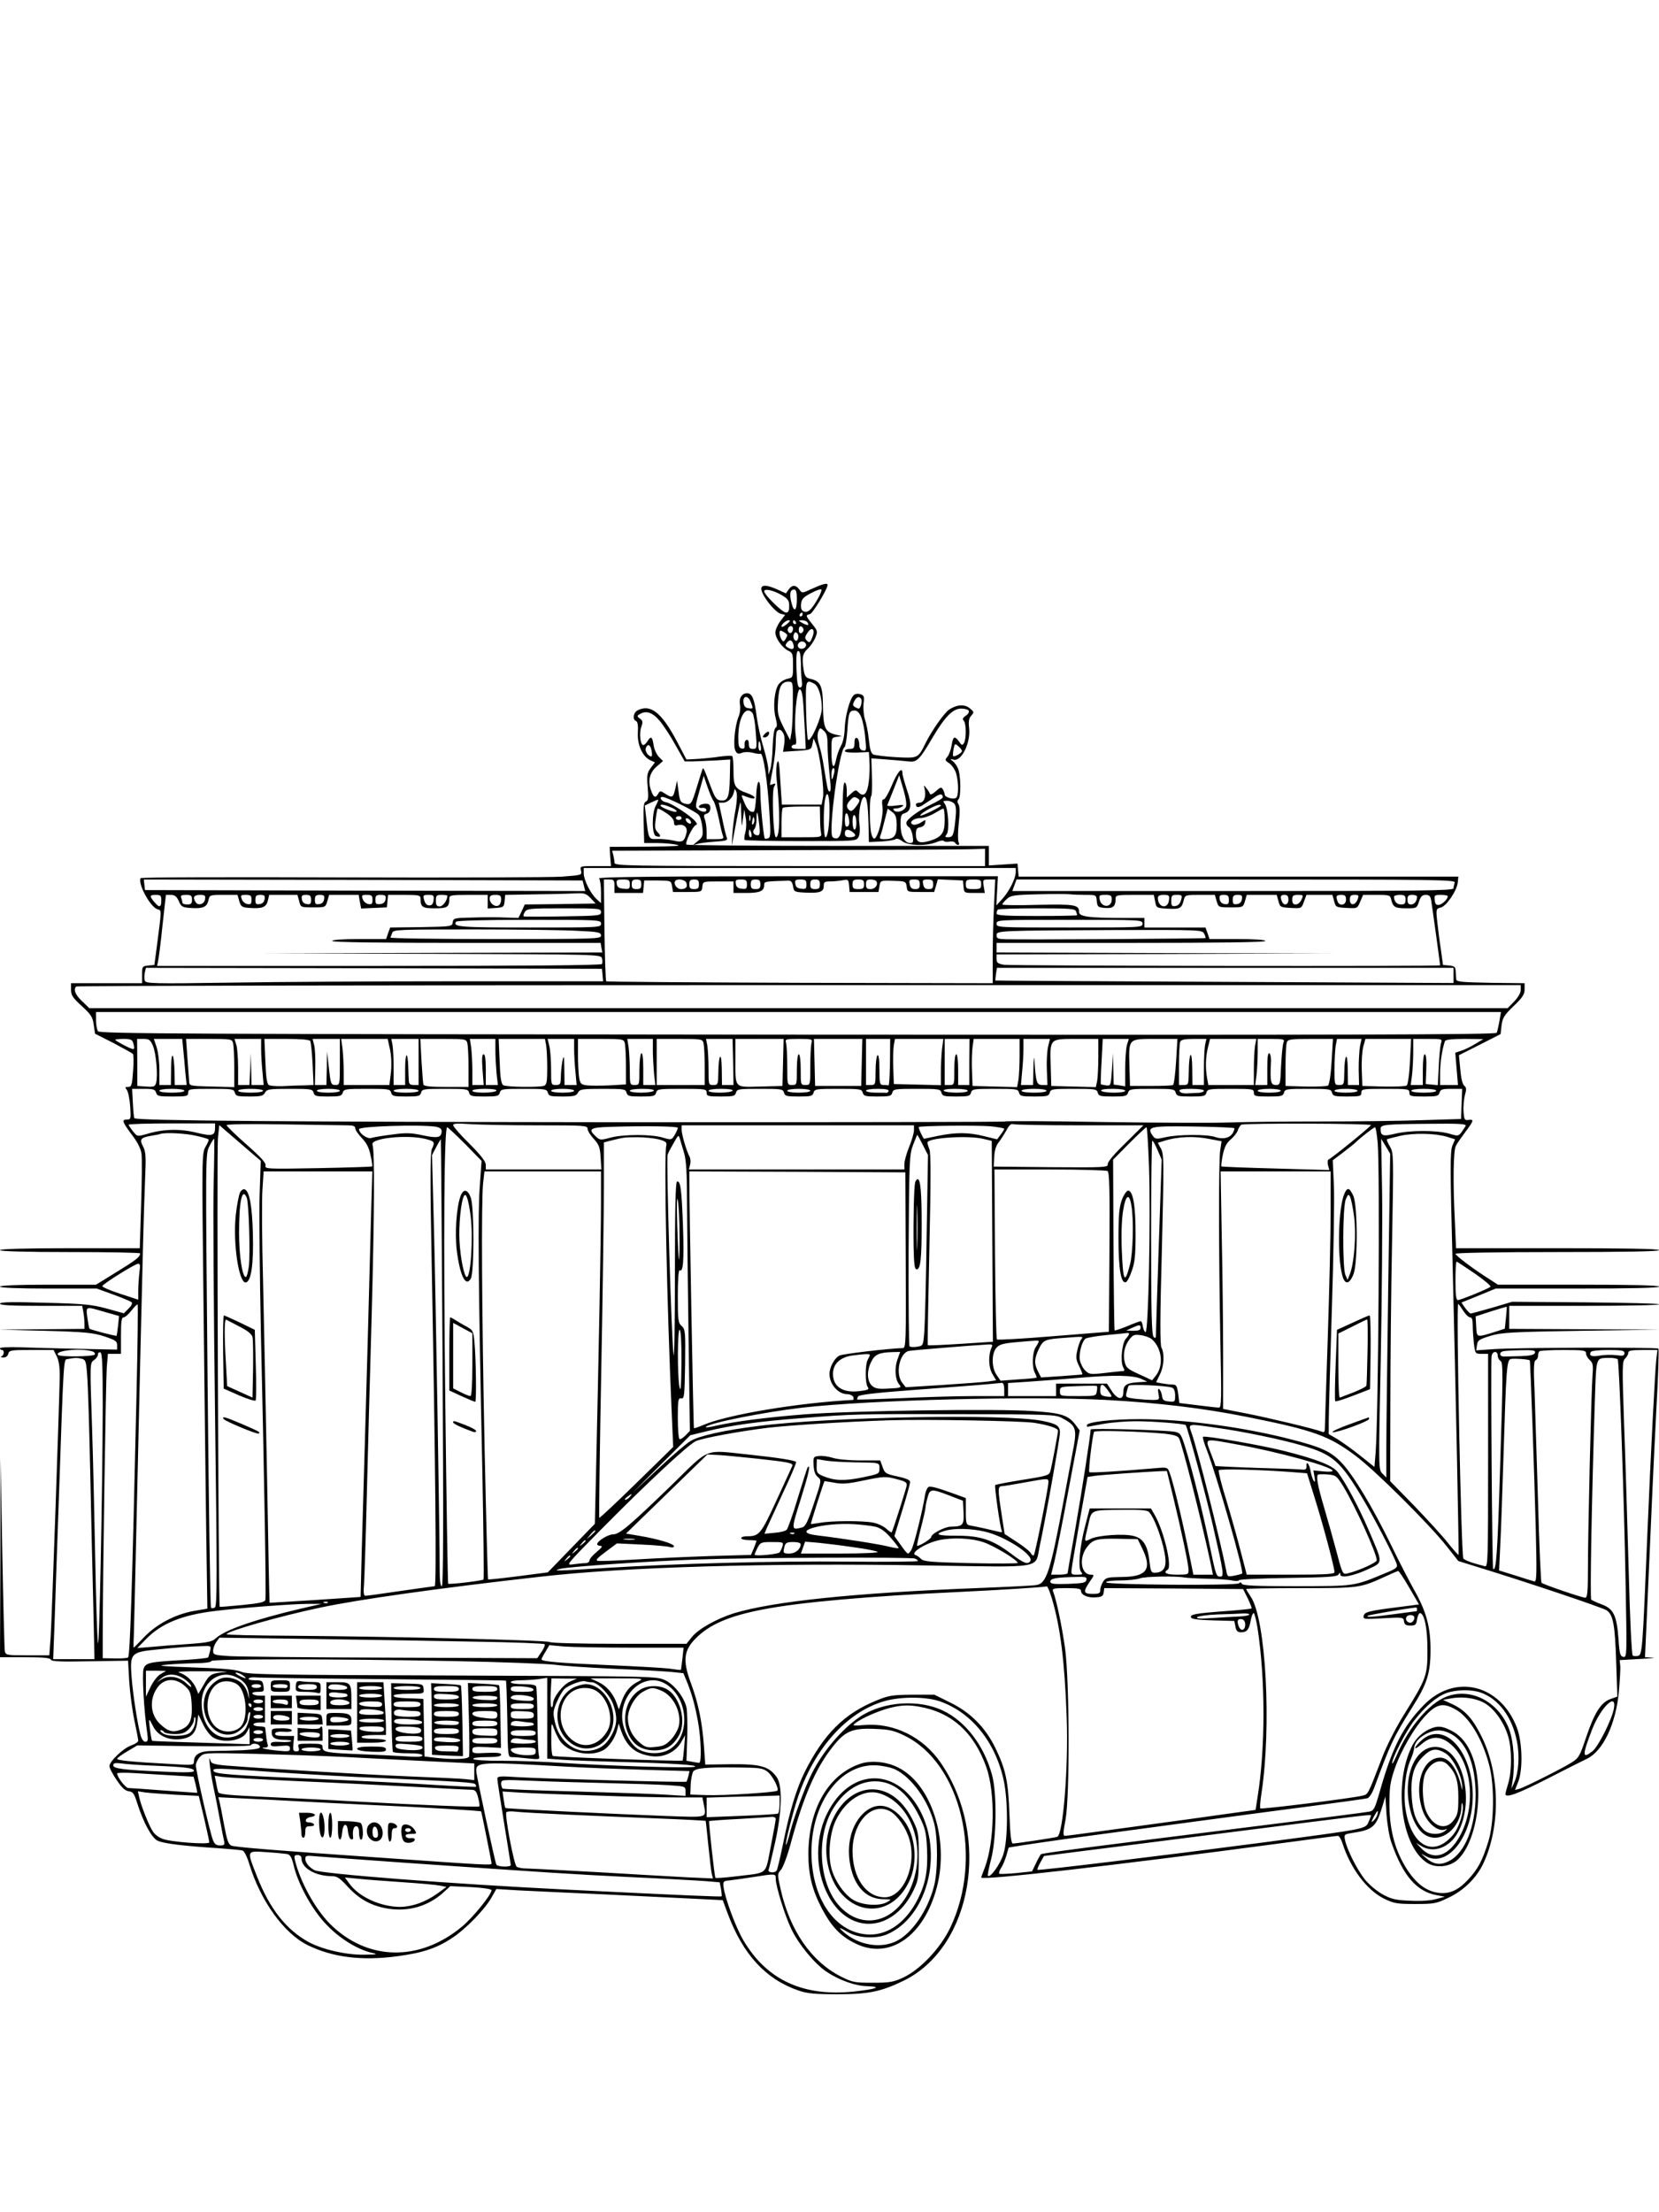 <?xml version="1.0" standalone="no"?>
<!DOCTYPE svg PUBLIC "-//W3C//DTD SVG 20010904//EN"
 "http://www.w3.org/TR/2001/REC-SVG-20010904/DTD/svg10.dtd">
<svg version="1.0" xmlns="http://www.w3.org/2000/svg"
 width="864pt" height="1152pt" viewBox="0 0 864 1152"
 preserveAspectRatio="xMidYMid meet">

<g transform="translate(0,1152) scale(0.1,-0.1)"
fill="#000000" stroke="none">
<path d="M4231 8455 c-54 -25 -54 -25 -68 -5 -18 25 -38 26 -56 0 l-14 -20
-44 20 c-91 41 -109 17 -50 -64 24 -32 52 -58 66 -62 l24 -6 -26 -34 c-14 -19
-25 -45 -25 -58 0 -29 36 -80 68 -95 22 -10 24 -17 24 -75 0 -64 0 -64 -30
-71 -17 -4 -37 -17 -46 -30 -21 -32 -29 -116 -15 -171 9 -36 9 -49 0 -54 -7
-5 -13 -42 -15 -96 -1 -49 -7 -102 -12 -119 l-10 -30 -1 33 c-1 18 -12 67 -25
110 -13 42 -29 114 -35 159 -12 94 -24 123 -50 123 -28 0 -44 -26 -37 -61 3
-17 0 -44 -8 -62 -19 -47 -29 -153 -16 -176 8 -17 15 -19 35 -11 14 5 36 5 56
0 17 -5 35 -7 39 -5 15 9 38 -145 48 -322 6 -92 5 -114 -7 -118 -8 -3 -16 -4
-18 -1 -6 6 -23 175 -23 239 0 85 -19 69 -22 -20 -2 -42 -7 -78 -13 -80 -17
-5 -34 11 -50 51 -16 37 -16 38 2 31 35 -14 53 -17 53 -8 0 5 -17 15 -37 22
-65 23 -73 35 -73 117 0 40 -3 75 -7 77 -5 3 -33 1 -65 -3 -31 -5 -83 -10
-115 -12 l-58 -3 -50 95 c-80 151 -138 196 -206 160 -21 -12 -26 -48 -6 -55 8
-4 11 -23 9 -60 -4 -63 24 -125 65 -144 l24 -11 -22 -29 c-19 -26 -21 -38 -16
-100 5 -56 3 -70 -9 -75 -12 -5 -14 -25 -12 -111 l3 -105 65 0 c36 0 83 -4
105 -9 29 -6 -13 -9 -155 -10 l-195 -1 3 -50 4 -50 -81 0 c-81 0 -81 0 -75
-24 5 -23 4 -23 -98 -31 -57 -4 -573 -6 -1148 -4 -575 2 -1046 1 -1048 -4 -14
-32 51 -150 88 -162 22 -7 23 8 -4 -200 l-12 -90 -32 -3 c-31 -3 -32 -5 -32
-48 l0 -44 -185 0 -185 0 0 -34 c0 -29 9 -42 56 -85 48 -44 57 -58 62 -97 l7
-47 95 -48 c51 -27 98 -53 102 -57 4 -4 5 -45 1 -90 -5 -73 -8 -82 -26 -82
-16 0 -17 -2 -7 -15 7 -8 15 -47 18 -85 4 -67 4 -70 -18 -70 -28 0 -23 -13 31
-85 26 -34 43 -69 46 -94 3 -22 2 -141 -2 -265 l-7 -226 -364 0 c-236 0 -364
-4 -364 -10 0 -6 128 -10 365 -10 201 0 365 -3 365 -7 -1 -19 -22 -35 -123
-97 l-107 -66 -250 0 c-160 0 -250 -4 -250 -10 0 -6 91 -10 252 -10 l252 0 85
-31 c47 -17 90 -35 96 -40 6 -6 0 -18 -15 -33 l-25 -25 -90 25 c-78 21 -120
25 -322 30 -170 5 -233 4 -233 -5 0 -8 61 -11 214 -11 l214 0 6 -31 c3 -17 6
-44 6 -60 l0 -29 -222 -2 -223 -2 240 -6 c208 -6 249 -10 308 -29 57 -19 67
-25 67 -45 l0 -24 -197 4 c-109 2 -246 6 -305 8 -60 2 -108 0 -108 -5 0 -5 5
-9 10 -9 14 0 12 -27 -2 -33 -7 -3 -3 -6 8 -6 14 -1 24 7 27 19 5 19 14 20
120 20 l116 0 16 -32 c12 -24 17 -56 16 -113 -3 -157 -41 -1252 -47 -1347 l-7
-98 -113 0 c-110 0 -114 1 -119 22 -2 13 -8 244 -13 513 l-9 490 -1 -517 -2
-518 130 0 c95 0 132 -3 135 -13 4 -9 51 -11 204 -8 l198 3 6 -108 c4 -60 16
-151 27 -203 11 -52 20 -99 20 -106 0 -6 -16 -17 -36 -24 -43 -15 -114 -84
-114 -108 0 -10 17 -43 38 -73 26 -39 44 -56 63 -58 22 -3 28 -12 43 -60 32
-101 75 -181 106 -197 29 -15 137 -28 325 -40 55 -4 107 -9 117 -11 10 -3 24
-30 37 -73 58 -190 181 -361 305 -421 130 -63 280 -82 466 -57 133 18 206 42
289 98 69 46 169 149 202 210 l24 42 115 -7 c63 -3 266 -13 450 -21 184 -9
398 -19 475 -23 l139 -7 26 -70 c79 -213 199 -343 370 -401 44 -15 84 -19 200
-19 166 0 230 14 349 72 355 176 452 748 192 1131 -91 135 -245 212 -399 199
-61 -5 -65 -4 -47 10 40 31 144 74 205 85 45 9 78 9 125 1 171 -29 288 -135
352 -316 47 -135 43 -386 -8 -522 -11 -27 -19 -51 -19 -52 0 -17 705 64 1551
177 163 22 301 40 307 40 6 0 16 -17 23 -37 42 -133 128 -246 217 -290 51 -25
67 -28 162 -28 97 0 110 2 172 32 81 38 147 103 183 179 91 193 87 471 -10
663 -45 91 -84 134 -148 165 l-52 24 38 7 c66 13 142 1 187 -29 48 -32 95
-100 115 -170 19 -64 19 -179 0 -242 -8 -27 -15 -52 -15 -56 0 -23 65 1 216
78 93 48 187 95 210 106 83 41 149 180 165 348 5 60 9 121 7 137 l-3 28 105 6
c58 3 87 6 66 7 l-39 2 7 153 c30 689 38 860 52 1135 10 172 14 315 11 319 -9
8 -756 6 -865 -3 l-84 -6 4 27 c3 25 10 30 68 48 59 18 105 21 475 27 l410 6
-392 2 -393 2 0 60 0 60 390 0 c215 0 390 3 390 8 0 4 -172 8 -383 10 l-382 3
-104 -31 c-57 -16 -107 -30 -112 -30 -4 0 -17 13 -28 28 l-20 29 89 36 90 37
425 0 c277 0 425 3 425 10 0 7 -147 10 -420 10 l-419 0 -43 28 c-83 52 -178
124 -178 133 0 5 217 9 530 9 347 0 530 3 530 10 0 7 -183 10 -528 10 l-529 0
-6 137 c-11 210 -8 372 5 396 6 12 29 45 50 73 44 59 46 66 16 62 -21 -3 -23
2 -26 44 -2 26 2 64 7 85 9 30 8 40 -3 49 -9 6 -17 38 -21 85 l-7 74 109 55
108 55 5 45 c5 39 13 53 63 101 46 44 57 61 57 87 l0 32 -177 2 c-150 3 -178
5 -179 18 -1 8 -2 27 -3 42 -1 23 -6 27 -33 30 l-33 3 -11 80 c-7 44 -15 110
-19 146 -7 65 -6 67 18 73 30 7 84 87 89 131 l3 30 -1145 0 -1145 0 -3 34 -3
34 -75 -5 -74 -5 0 51 0 51 -784 0 c-431 0 -787 3 -791 7 -9 9 32 95 48 101 9
3 8 9 -3 21 -23 28 -124 94 -150 98 -24 3 -41 28 -20 28 21 0 175 -76 189 -94
8 -9 16 -38 19 -65 4 -43 2 -50 -24 -71 -28 -22 -28 -23 -4 -15 14 4 56 10 93
12 59 4 68 7 62 21 -4 10 -15 54 -24 100 l-18 82 22 0 c25 0 51 25 57 55 5 20
5 20 13 1 5 -11 3 -49 -4 -90 -8 -39 -15 -98 -17 -131 l-3 -60 14 75 c7 41 18
95 23 120 10 45 10 45 12 -30 3 -72 3 -73 9 -25 l7 50 7 -42 c5 -23 4 -56 -1
-76 -6 -20 -7 -38 -4 -41 3 -3 135 -6 293 -6 284 0 288 0 300 21 7 13 9 41 4
74 -6 53 10 135 26 135 13 0 19 -37 22 -140 l2 -95 65 3 c36 2 69 8 74 12 5 5
20 1 34 -10 30 -24 125 -27 177 -6 19 8 37 11 40 7 2 -5 15 -6 29 -4 13 3 27
0 30 -6 11 -17 28 -13 18 4 -4 9 -4 52 1 97 6 55 6 87 -1 99 -7 11 -7 20 0 27
13 13 12 121 -2 158 -6 15 -18 33 -28 40 -15 12 -15 13 4 8 41 -11 90 88 81
164 -4 35 -1 52 11 65 16 18 15 20 -8 39 -27 22 -67 19 -107 -7 -25 -17 -89
-107 -123 -175 -39 -79 -38 -79 -153 -73 -56 3 -110 10 -119 14 -12 6 -18 28
-23 76 -4 38 -13 85 -20 105 -7 21 -10 58 -8 82 5 39 3 45 -17 51 -14 4 -27 2
-35 -6 -21 -23 -44 -110 -46 -174 -1 -36 -9 -72 -20 -90 -9 -16 -20 -47 -24
-67 -12 -63 -25 -43 -25 36 0 74 0 75 28 79 l27 4 -32 7 c-56 14 -65 34 -67
144 -1 110 -12 135 -66 147 -22 5 -29 13 -34 43 -11 66 -7 88 20 113 14 13 32
39 40 58 13 32 13 35 -16 71 -35 44 -36 46 -12 52 15 4 92 131 92 152 0 12
-26 5 -79 -19z m25 -58 c-31 -54 -49 -69 -70 -61 -12 5 -16 16 -14 38 2 26 11
36 53 58 28 15 52 23 53 17 2 -5 -8 -29 -22 -52z m-183 23 c31 -19 37 -27 37
-56 0 -25 -4 -34 -17 -34 -18 0 -113 93 -113 111 0 16 49 5 93 -21z m77 -19
c0 -63 -15 -73 -28 -20 -12 46 -7 69 14 69 10 0 14 -14 14 -49z m30 -81 c0 -5
-5 -10 -11 -10 -5 0 -7 5 -4 10 3 6 8 10 11 10 2 0 4 -4 4 -10z m-81 -49 c-13
-11 -26 -18 -28 -15 -7 7 21 34 36 34 10 0 8 -6 -8 -19z m46 9 c3 -5 1 -10 -4
-10 -6 0 -11 5 -11 10 0 6 2 10 4 10 3 0 8 -4 11 -10z m60 -1 c11 -17 2 -18
-25 -4 -24 14 -24 14 -3 15 12 0 25 -5 28 -11z m-75 -33 c0 -8 -4 -17 -9 -21
-12 -7 -24 12 -16 25 9 15 25 12 25 -4z m55 -6 c0 -7 -6 -15 -12 -17 -8 -3
-13 4 -13 17 0 13 5 20 13 18 6 -3 12 -11 12 -18z m45 -40 c-11 -27 -15 -29
-27 -17 -13 13 -13 18 2 41 24 37 43 19 25 -24z m-130 12 c0 -4 -5 -14 -10
-22 -9 -13 -11 -13 -20 0 -5 8 -10 23 -10 33 0 15 3 16 20 7 11 -6 20 -14 20
-18z m56 -18 c-5 -13 -10 -14 -18 -6 -6 6 -8 18 -4 28 5 13 10 14 18 6 6 -6 8
-18 4 -28z m-23 -34 c5 -21 -8 -26 -32 -11 -12 8 -12 12 -2 25 16 19 27 14 34
-14z m63 9 c9 -15 -11 -33 -30 -26 -9 4 -13 13 -10 22 7 17 30 20 40 4z m-25
-101 c0 -35 2 -78 5 -95 3 -24 0 -33 -10 -33 -11 0 -15 21 -18 95 -2 71 0 95
10 95 8 0 12 -20 13 -62z m-42 -210 c0 -62 -3 -131 -7 -152 l-7 -40 -34 66
c-30 61 -33 73 -29 136 4 76 18 102 54 102 24 0 24 -1 23 -112z m111 102 c23
-12 40 -68 40 -129 0 -46 -58 -178 -72 -163 -4 4 -8 73 -10 155 -3 155 -2 160
42 137z m-56 -112 c3 -46 7 -116 9 -155 l3 -73 -39 0 c-27 0 -37 4 -34 13 2 6
10 11 16 9 8 -1 10 12 5 47 -10 75 5 241 21 241 9 0 15 -24 19 -82z m-274 16
c14 -35 13 -36 -12 -32 -17 2 -24 11 -26 31 -4 36 25 37 38 1z m575 16 c7 -12
-3 -50 -13 -50 -4 0 -13 4 -21 9 -10 7 -11 13 -2 30 13 23 26 27 36 11z m560
-61 c4 -6 -3 -18 -15 -26 -16 -11 -19 -18 -11 -26 14 -14 14 -96 1 -117 -8
-13 -12 -12 -25 8 -23 32 -32 28 -39 -20 -4 -23 -14 -50 -22 -59 -14 -16 -13
-19 10 -34 14 -10 30 -33 36 -54 13 -47 13 -118 -1 -126 -15 -10 -59 3 -59 18
0 6 -5 19 -10 27 -7 12 -13 11 -36 -10 -16 -15 -28 -20 -31 -14 -2 6 -10 20
-19 30 -13 18 -14 17 -8 -8 8 -37 -4 -68 -27 -68 -10 0 -19 -4 -19 -8 0 -19
14 -20 41 -1 16 10 42 28 58 38 27 19 41 18 41 -1 0 -5 -26 -21 -58 -36 -69
-33 -132 -79 -132 -98 0 -7 6 -17 13 -21 8 -4 17 -25 20 -45 5 -33 3 -38 -13
-38 -30 0 -50 39 -50 97 0 43 3 53 21 58 35 12 39 44 13 120 -13 39 -24 78
-24 88 0 38 -26 8 -56 -64 -17 -41 -36 -73 -42 -72 -8 2 -10 -10 -6 -40 6 -45
-23 -158 -42 -164 -6 -2 -14 13 -18 34 -8 51 -8 178 1 187 4 3 6 49 4 102 l-3
95 79 -6 c43 -3 94 -8 114 -10 44 -6 58 8 127 126 64 108 105 149 148 149 18
0 36 -5 39 -11z m-1126 -12 c6 -8 14 -53 17 -100 7 -84 6 -87 -15 -87 -16 0
-21 6 -21 26 0 16 -5 24 -12 21 -7 -2 -12 -14 -10 -26 1 -17 -3 -22 -15 -19
-15 3 -18 14 -18 58 0 104 38 169 74 127z m566 -21 c8 -19 18 -67 21 -106 7
-67 6 -72 -12 -68 -13 2 -19 12 -19 32 0 16 -6 31 -12 33 -9 3 -13 -6 -13 -26
0 -26 -4 -31 -25 -31 -14 0 -25 -5 -25 -11 0 -6 23 -9 63 -8 l62 3 3 -45 c2
-24 1 -72 -3 -106 -7 -66 -26 -87 -54 -59 -13 14 -17 13 -38 -6 l-23 -21 0 36
c0 20 -4 39 -10 42 -6 4 -10 -33 -11 -102 0 -138 -8 -185 -32 -189 -10 -1 -21
4 -23 11 -18 46 37 447 64 464 5 3 12 43 15 88 6 92 10 103 38 103 13 0 25
-12 34 -34z m-1049 -20 c20 -24 58 -82 83 -128 l47 -83 44 0 c25 1 78 3 119 5
l74 5 -2 -95 c-2 -102 -11 -123 -49 -118 -20 2 -29 15 -49 68 -41 109 -40 107
-46 90 -3 -8 -15 -47 -27 -86 -28 -92 -31 -97 -63 -89 -23 6 -27 14 -33 63
l-8 57 -9 -42 c-11 -48 -16 -50 -53 -26 -25 16 -27 16 -36 0 -14 -26 -25 -20
-38 19 -17 50 -6 93 32 124 l31 27 -21 21 c-12 12 -25 40 -28 62 -7 45 -14 49
-32 20 -7 -11 -16 -20 -22 -20 -15 0 -22 63 -10 95 9 25 8 31 -7 43 -16 11
-16 14 -3 22 34 22 68 11 106 -34z m874 -130 c0 -34 5 -99 10 -145 9 -78 8
-102 -4 -90 -5 5 -8 19 -26 129 -5 36 -16 85 -24 110 -9 30 -10 53 -5 69 9 23
10 23 29 6 16 -14 20 -31 20 -79z m-230 64 c6 -10 8 -36 4 -57 l-6 -38 74 5
c72 5 73 6 79 35 l6 30 13 -30 c19 -45 44 -236 36 -278 l-7 -37 -104 0 -103 0
-8 122 c-5 93 -9 117 -16 98 -5 -14 -7 -50 -4 -80 20 -180 18 -310 -3 -310
-14 0 -22 239 -10 262 10 18 9 20 -5 15 -9 -4 -16 -5 -16 -3 0 3 7 40 15 83 8
43 15 103 15 134 0 31 3 59 7 62 11 12 22 8 33 -13z m-118 -65 c3 -14 1 -25
-3 -25 -5 0 -9 11 -9 25 0 14 2 25 4 25 2 0 6 -11 8 -25z m1048 -26 c0 -10
-40 -33 -46 -26 -2 2 -1 18 2 36 6 30 8 31 25 15 11 -9 19 -21 19 -25z m-1617
4 c7 -35 1 -41 -20 -21 -8 9 -13 24 -10 32 10 25 24 19 30 -11z m951 -120
c-10 -40 -14 -41 -14 -5 0 18 5 32 10 32 6 0 8 -11 4 -27z m-628 -144 c6 -8
18 -48 27 -89 8 -41 18 -83 22 -92 6 -16 1 -18 -39 -18 l-46 0 0 39 c0 22 -4
51 -9 64 -8 21 -6 26 10 30 21 6 26 43 7 50 -18 5 -48 -3 -48 -14 0 -5 8 -8
18 -6 9 1 18 -2 20 -8 5 -16 -21 -16 -41 -1 -17 13 -17 17 5 95 l23 81 20 -59
c11 -32 25 -65 31 -72z m1002 -31 c-10 -22 -47 -33 -61 -19 -8 8 -6 11 9 11
10 0 26 5 34 11 11 8 2 9 -34 4 -26 -4 -47 -3 -45 2 2 4 17 42 33 82 l29 74
22 -74 c13 -45 18 -80 13 -91z m-398 -11 c0 -85 -9 -147 -21 -147 -10 0 -12
136 -3 192 10 60 24 33 24 -45z m149 54 c11 -7 9 -15 -10 -40 -17 -23 -26 -28
-36 -20 -17 15 -16 29 4 51 18 20 22 21 42 9z m-1054 -37 c-21 -41 -20 -150 1
-158 25 -9 29 1 9 20 -14 14 -16 27 -10 68 3 28 8 53 10 55 3 2 23 -8 45 -23
26 -17 40 -34 40 -47 0 -16 5 -20 19 -16 32 8 54 -11 46 -41 -11 -45 -21 -51
-68 -39 -23 5 -61 9 -83 8 -47 -2 -46 -3 -59 114 l-7 60 33 16 c19 9 35 16 37
14 1 -1 -4 -15 -13 -31z m1555 11 c9 -11 11 -34 6 -80 -8 -82 -13 -95 -38 -95
-17 0 -18 2 -8 15 16 19 8 138 -10 160 -10 13 -8 15 13 15 13 0 30 -7 37 -15z
m-1472 -21 c20 -9 31 -18 24 -21 -12 -5 -82 23 -82 32 0 9 21 5 58 -11z m1402
11 c0 -7 -101 -57 -107 -52 -2 3 11 14 29 25 45 27 78 38 78 27z m-629 -62 c0
-32 2 -68 5 -80 4 -23 2 -23 -101 -23 l-105 0 0 73 c0 41 3 77 7 80 3 4 48 7
100 7 l93 0 1 -57z m399 -40 c0 -57 -14 -73 -65 -73 -22 0 -26 3 -20 18 4 9
14 45 22 79 l16 62 23 -17 c19 -14 23 -26 24 -69z m250 27 c0 -68 -15 -89 -79
-109 -53 -15 -71 -7 -71 34 0 27 4 34 22 37 13 2 24 11 26 22 4 19 3 19 -21 3
-14 -9 -33 -14 -42 -11 -25 10 2 34 39 34 17 0 49 11 71 24 22 13 43 25 48 25
4 1 7 -26 7 -59z m-966 -22 c5 -47 3 -58 -8 -58 -21 0 -30 20 -17 33 6 6 11
29 11 51 0 54 6 43 14 -26z m468 23 c3 -19 0 -32 -9 -35 -9 -4 -13 6 -13 35 0
45 15 45 22 0z m-515 -3 c-3 -7 -5 -2 -5 12 0 14 2 19 5 13 2 -7 2 -19 0 -25z
m553 -14 c0 -19 -4 -34 -10 -34 -5 0 -10 18 -10 41 0 24 4 38 10 34 6 -3 10
-22 10 -41z m-910 26 c0 -5 -7 -10 -15 -10 -8 0 -15 5 -15 10 0 6 7 10 15 10
8 0 15 -4 15 -10z m372 -32 c-6 -6 -7 0 -4 19 5 21 7 23 10 9 2 -10 0 -22 -6
-28z m-324 13 c3 -8 -1 -12 -9 -9 -7 2 -15 10 -17 17 -3 8 1 12 9 9 7 -2 15
-10 17 -17z m315 -61 c3 -11 1 -20 -4 -20 -5 0 -9 9 -9 20 0 11 2 20 4 20 2 0
6 -9 9 -20z m529 6 c21 -16 13 -26 -19 -26 -16 0 -23 6 -23 20 0 23 17 25 42
6z m688 -131 l0 -45 -965 0 c-912 0 -965 1 -965 18 0 9 -3 27 -6 39 l-6 23
908 3 c500 1 937 3 972 5 l62 2 0 -45z m160 -77 c-1 -33 -33 -98 -69 -138
l-32 -35 4 76 4 76 -1044 0 c-715 0 -1040 -4 -1033 -11 5 -5 10 -37 10 -70 l0
-59 -25 23 c-31 30 -65 98 -65 133 l0 27 1125 0 1125 0 0 -22z m-2249 -71 l7
-27 -1146 2 -1147 3 -3 28 -3 27 1142 -2 1143 -3 7 -28z m159 -2 l0 -35 74 0
75 0 3 33 3 32 70 0 c70 -1 70 -1 75 -30 l5 -30 75 0 c74 0 75 0 78 28 3 27 4
27 83 27 l79 0 0 -30 0 -30 68 0 c70 0 92 10 92 42 0 18 1 18 122 22 18 1 24
-6 28 -29 5 -29 8 -30 60 -33 77 -4 100 3 100 33 0 22 4 25 34 25 18 0 47 3
64 6 29 6 31 4 34 -27 l3 -34 75 0 75 0 5 30 c6 32 2 31 102 27 32 -2 37 -5
40 -29 3 -28 4 -28 73 -28 l70 0 10 33 9 33 66 -3 65 -3 3 -32 c3 -33 4 -33
57 -33 l54 0 -6 35 c-5 34 -5 35 27 35 l33 0 -6 -132 c-4 -73 -7 -195 -7 -271
l0 -137 -1004 2 c-552 2 -1007 5 -1009 8 -3 3 -7 123 -9 268 l-3 262 28 0 c24
0 27 -3 27 -35z m80 9 c0 -23 -3 -25 -32 -22 -25 2 -34 8 -36 26 -3 19 1 22
32 22 32 0 36 -3 36 -26z m60 1 c0 -20 -5 -25 -25 -25 -20 0 -25 5 -25 25 0
20 5 25 25 25 20 0 25 -5 25 -25z m234 9 c9 -22 -1 -34 -28 -34 -22 0 -42 31
-28 44 12 12 50 5 56 -10z m66 -9 c0 -20 -5 -25 -25 -25 -20 0 -25 5 -25 25 0
20 5 25 25 25 20 0 25 -5 25 -25z m250 -1 c0 -22 -4 -25 -27 -22 -20 2 -29 9
-31 26 -3 19 1 22 27 22 27 0 31 -4 31 -26z m70 1 c0 -20 -5 -25 -25 -25 -20
0 -25 5 -25 25 0 20 5 25 25 25 20 0 25 -5 25 -25z m240 -1 c0 -22 -4 -25 -27
-22 -20 2 -29 9 -31 26 -3 19 1 22 27 22 27 0 31 -4 31 -26z m70 1 c0 -20 -5
-25 -25 -25 -20 0 -25 5 -25 25 0 20 5 25 25 25 20 0 25 -5 25 -25z m230 0 c0
-21 -5 -25 -30 -25 -25 0 -30 4 -30 25 0 21 5 25 30 25 25 0 30 -4 30 -25z
m64 16 c11 -18 -6 -41 -30 -41 -19 0 -24 5 -24 25 0 20 5 25 24 25 14 0 27 -4
30 -9z m226 -16 c0 -20 -5 -25 -24 -25 -17 0 -25 7 -28 25 -5 22 -2 25 23 25
24 0 29 -4 29 -25z m70 0 c0 -20 -5 -25 -24 -25 -17 0 -25 7 -28 25 -5 22 -2
25 23 25 24 0 29 -4 29 -25z m250 0 c0 -22 -4 -25 -40 -25 -36 0 -40 3 -40 25
0 23 4 25 40 25 36 0 40 -2 40 -25z m2466 9 c-3 -9 -6 -22 -6 -30 0 -12 -164
-14 -1149 -14 l-1149 0 11 30 11 30 1144 0 c1039 0 1144 -1 1138 -16z m-4500
-81 l26 -28 -184 -3 -185 -2 -16 -35 -17 -35 -67 2 c-38 2 -114 2 -170 0 -97
-2 -102 -3 -105 -24 -3 -23 -6 -23 -165 -26 l-161 -2 -11 -30 -10 -30 -140 0
c-87 0 -141 -4 -141 -10 0 -7 240 -10 699 -10 l699 0 4 -25 5 -25 -876 -2
-876 -3 872 -2 c860 -3 872 -3 878 -23 3 -11 3 -24 0 -30 -4 -7 -395 -10
-1162 -10 l-1155 0 5 23 c3 12 14 95 23 185 l18 162 26 0 c20 0 30 -8 41 -32
12 -29 19 -33 58 -36 67 -5 88 4 96 38 7 30 7 30 79 30 l73 0 9 -32 c9 -30 14
-33 54 -36 66 -5 87 4 95 38 l7 30 74 0 73 0 9 -32 c8 -33 8 -33 73 -33 64 0
64 0 74 33 l9 32 77 0 77 0 6 -35 7 -36 67 3 67 3 3 33 3 32 85 0 c76 0 84 -2
84 -19 0 -45 10 -51 75 -51 65 0 75 6 75 51 0 17 8 19 100 19 l100 0 0 -36 0
-35 43 3 c39 3 42 5 45 35 l3 33 167 3 c92 1 186 4 210 5 36 2 47 -3 68 -25z
m2580 17 c52 0 53 0 56 -32 3 -30 6 -33 42 -36 42 -4 56 8 56 46 0 21 3 22
100 22 l99 0 7 -34 c6 -34 6 -34 66 -38 64 -3 72 1 83 45 7 27 9 27 85 27 l77
0 9 -32 c10 -33 10 -33 74 -33 64 0 64 0 74 33 l9 32 78 0 78 0 9 -32 c8 -32
10 -33 64 -36 56 -3 56 -3 69 33 l13 35 68 0 67 0 9 -32 c8 -32 10 -33 65 -36
56 -3 56 -3 71 33 l15 35 70 0 c69 0 71 -1 77 -27 9 -37 20 -43 81 -43 50 0
52 1 63 35 9 27 17 35 35 35 19 0 25 -6 29 -32 5 -30 46 -328 46 -335 0 -6
-2236 -3 -2272 3 -32 6 -38 11 -38 30 l0 24 873 2 872 3 -872 2 -873 3 0 25 0
25 700 0 c460 0 700 3 700 10 0 6 -55 10 -146 10 l-145 0 -10 30 -11 30 -159
0 -159 0 0 25 0 25 -124 0 c-163 0 -216 7 -216 30 0 39 -22 42 -215 38 -102
-3 -185 -2 -185 2 0 4 10 16 23 28 20 19 36 22 162 25 77 2 153 2 169 0 16 -2
52 -3 82 -3z m-4816 -30 c0 -34 -10 -38 -32 -12 -31 35 -30 42 1 42 28 0 31
-3 31 -30z m160 5 c0 -20 -5 -25 -25 -25 -14 0 -25 4 -25 9 0 5 -3 16 -6 25
-5 13 1 16 25 16 26 0 31 -4 31 -25z m68 3 c-3 -26 -36 -37 -49 -16 -17 25 -9
38 22 38 26 0 30 -3 27 -22z m242 -4 c0 -20 -4 -25 -21 -22 -12 2 -26 13 -30
26 -7 20 -5 22 21 22 26 0 30 -4 30 -26z m68 4 c-2 -15 -11 -24 -25 -26 -19
-3 -23 1 -23 22 0 21 5 26 26 26 21 0 25 -4 22 -22z m242 -4 c0 -21 -4 -25
-22 -22 -15 2 -24 11 -26 26 -3 18 1 22 22 22 21 0 26 -5 26 -26z m68 4 c-2
-15 -11 -24 -25 -26 -19 -3 -23 1 -23 22 0 21 5 26 26 26 21 0 25 -4 22 -22z
m252 -4 c0 -20 -4 -25 -21 -22 -12 2 -26 13 -30 26 -7 20 -5 22 21 22 26 0 30
-4 30 -26z m68 4 c-2 -16 -11 -24 -28 -26 -21 -2 -25 1 -25 23 0 21 5 25 28
25 24 0 28 -4 25 -22z m250 -5 c-2 -20 -9 -28 -22 -28 -13 0 -22 10 -27 28 -7
25 -5 27 23 27 26 0 29 -3 26 -27z m72 23 c0 -24 -23 -56 -40 -56 -16 0 -20 7
-20 30 0 27 3 30 30 30 17 0 30 -2 30 -4z m280 -21 c0 -14 -7 -28 -15 -31 -20
-8 -45 13 -45 37 0 14 7 19 30 19 25 0 30 -4 30 -25z m3180 1 c0 -44 -54 -44
-63 0 -4 22 -1 24 29 24 29 0 34 -3 34 -24z m298 -3 c-5 -49 -57 -40 -58 10 0
12 8 17 31 17 27 0 30 -3 27 -27z m63 0 c-5 -18 -15 -29 -29 -31 -19 -3 -22 1
-22 27 0 28 3 31 29 31 27 0 29 -2 22 -27z m249 1 c0 -21 -4 -25 -22 -22 -15
2 -24 11 -26 26 -3 18 1 22 22 22 21 0 26 -5 26 -26z m68 4 c-2 -15 -11 -24
-25 -26 -19 -3 -23 1 -23 22 0 21 5 26 26 26 21 0 25 -4 22 -22z m242 -3 c0
-28 -24 -34 -34 -9 -10 26 -7 34 14 34 15 0 20 -7 20 -25z m68 0 c-6 -14 -19
-25 -30 -25 -13 0 -18 7 -18 25 0 21 5 25 30 25 28 0 29 -1 18 -25z m232 0 c0
-29 -34 -36 -44 -9 -10 27 -7 34 19 34 20 0 25 -5 25 -25z m61 3 c-12 -34 -41
-36 -41 -4 0 21 5 26 25 26 21 0 23 -3 16 -22z m249 -3 c0 -20 -5 -25 -24 -25
-22 0 -36 16 -36 41 0 5 14 9 30 9 25 0 30 -4 30 -25z m60 16 c0 -23 -14 -41
-31 -41 -14 0 -19 7 -19 25 0 20 5 25 25 25 14 0 25 -4 25 -9z m160 2 c-1 -16
-27 -41 -45 -45 -15 -2 -21 3 -23 25 -3 25 -1 27 32 27 20 0 36 -3 36 -7z
m-4410 -83 c0 -18 -9 -19 -197 -22 -109 -2 -201 -2 -205 0 -4 2 -2 12 5 22 11
19 24 20 204 20 185 0 193 -1 193 -20z m2474 4 c3 -9 6 -18 6 -20 0 -2 -94 -4
-210 -4 -168 0 -210 3 -210 13 0 8 3 17 7 20 3 4 95 7 204 7 170 0 198 -2 203
-16z m-2474 -64 c0 -20 -7 -20 -374 -20 -363 0 -398 3 -381 30 4 6 142 10 381
10 367 0 374 0 374 -20z m2820 0 c0 -20 -7 -20 -380 -20 -373 0 -380 0 -380
20 0 20 7 20 380 20 373 0 380 0 380 -20z m-2947 -37 c114 -5 127 -8 127 -25
0 -17 -22 -18 -551 -18 -302 0 -548 3 -546 8 2 4 7 15 10 25 6 16 35 17 419
17 227 0 470 -3 541 -7z m3268 -15 c6 -11 9 -21 7 -23 -3 -3 -949 -9 -1040 -6
-41 1 -48 4 -48 21 0 24 9 24 623 27 437 1 448 1 458 -19z m-3133 -215 l3 -33
-748 0 c-411 0 -947 -3 -1190 -7 -406 -6 -443 -5 -449 10 -3 10 -3 28 0 42 l6
25 1188 -2 1187 -3 3 -32z m4432 -2 l0 -40 -1192 6 c-656 3 -1194 6 -1194 7
-1 0 1 16 3 34 l5 32 1189 0 1189 0 0 -39z m350 -76 c0 -15 -14 -39 -34 -60
l-34 -35 -3694 0 -3693 0 -37 36 c-36 33 -47 62 -31 77 3 4 1698 7 3765 7
l3758 0 0 -25z m-111 -162 c-5 -27 -11 -54 -14 -61 -3 -10 -733 -12 -3640 -10
-3219 3 -3637 5 -3645 18 -5 8 -10 34 -10 58 l0 42 3659 0 3658 0 -8 -47z
m-7115 -115 c10 -38 8 -39 -44 -13 -27 14 -50 28 -50 30 0 3 20 5 44 5 37 0
45 -4 50 -22z m103 -15 c16 -39 26 -154 16 -192 -5 -19 -11 -22 -52 -19 l-46
3 0 123 -1 122 34 0 c29 0 35 -5 49 -37z m157 -15 c3 -29 8 -83 11 -120 l7
-68 -31 0 -31 0 -1 63 c-2 103 -17 125 -18 25 l-1 -88 -30 0 -30 0 0 79 c0 43
-7 97 -15 120 l-14 41 74 0 74 0 5 -52z m260 30 c3 -13 6 -69 6 -126 l0 -103
-117 3 c-117 3 -117 3 -118 28 -1 14 -5 69 -9 123 l-7 97 119 0 c116 0 120 -1
126 -22z m146 -30 c0 -29 3 -83 7 -120 l6 -68 -32 0 -31 0 -2 83 -2 82 -3 -82
-4 -83 -29 0 -30 0 0 88 c0 48 -4 102 -9 120 l-10 32 70 0 69 0 0 -52z m256
41 c3 -6 9 -60 12 -120 l5 -109 -49 -2 c-27 0 -76 -2 -110 -4 -33 -1 -66 1
-74 6 -10 6 -15 41 -18 124 l-5 116 116 0 c74 0 118 -4 123 -11z m154 -109 c0
-119 0 -120 -23 -120 -23 0 -25 5 -34 88 l-10 87 -1 -87 -2 -88 -30 0 -30 0 2
88 c1 48 -1 102 -6 120 l-8 32 71 0 71 0 0 -120z m261 66 c7 -33 9 -78 5 -120
l-8 -66 -119 0 -119 0 0 68 c0 37 -3 91 -6 120 l-7 52 121 0 121 0 12 -54z
m149 -66 l0 -120 -25 0 c-19 0 -25 5 -26 23 -1 12 -2 45 -3 74 -3 85 -16 73
-16 -15 l0 -82 -30 0 -30 0 0 89 c0 49 -3 103 -6 120 l-6 31 71 0 71 0 0 -120z
m254 98 c3 -13 6 -69 6 -125 l0 -103 -115 0 c-84 0 -117 3 -120 13 -2 6 -6 63
-10 125 l-6 112 119 0 c116 0 120 -1 126 -22z m146 -37 c0 -32 3 -86 6 -120
l7 -61 -32 0 -31 0 0 80 c0 54 -4 80 -11 80 -9 0 -10 -23 -6 -80 l6 -80 -29 0
-30 0 0 74 c0 40 -3 94 -6 120 l-7 46 67 0 66 0 0 -59z m264 28 c3 -17 6 -71
6 -119 0 -71 -3 -89 -16 -94 -25 -9 -197 -7 -213 3 -11 7 -16 39 -19 125 l-5
116 120 0 121 0 6 -31z m146 -21 c0 -29 3 -83 7 -120 l6 -68 -32 0 -31 0 -1
83 c-1 70 -2 76 -10 42 -4 -22 -8 -59 -8 -82 -1 -39 -3 -43 -26 -43 -25 0 -25
1 -25 83 0 45 -4 99 -9 120 l-9 37 69 0 69 0 0 -52z m264 30 c3 -13 6 -66 6
-119 l0 -96 -84 -5 c-46 -2 -99 -2 -119 0 -31 4 -35 8 -41 40 -3 21 -6 74 -6
120 l0 82 119 0 c115 0 119 -1 125 -22z m146 -37 c0 -32 3 -86 6 -120 l7 -61
-32 0 -31 0 0 86 c0 54 -4 83 -10 79 -5 -3 -10 -42 -10 -86 0 -78 0 -79 -25
-79 -24 0 -25 2 -25 74 0 40 -3 94 -6 120 l-7 46 67 0 66 0 0 -59z m264 37 c3
-13 6 -67 6 -120 l0 -98 -125 0 -125 0 0 120 0 120 119 0 c115 0 119 -1 125
-22z m154 -98 l2 -120 -30 0 -30 0 -1 83 c-1 97 -17 79 -18 -20 -1 -60 -2 -63
-26 -63 -25 0 -25 1 -25 83 0 45 -3 99 -6 120 l-7 37 69 0 69 0 3 -120z m260
-2 l-3 -123 -116 -3 c-138 -3 -129 -13 -129 146 l0 102 125 0 126 0 -3 -122z
m148 100 c-3 -13 -6 -67 -6 -120 0 -98 0 -98 -25 -98 -25 0 -25 1 -25 80 0 47
-4 80 -10 80 -6 0 -10 -33 -10 -80 0 -79 0 -80 -25 -80 -25 0 -25 0 -25 98 0
53 -3 107 -6 120 -6 21 -4 22 66 22 70 0 72 -1 66 -22z m262 -100 l-3 -123
-120 0 -120 0 -3 123 -3 122 126 0 126 0 -3 -122z m147 0 c-1 -68 -4 -122 -8
-120 -4 1 -16 2 -27 2 -18 0 -20 7 -20 81 0 51 -4 78 -10 74 -5 -3 -10 -40
-10 -81 0 -72 -1 -74 -25 -74 l-25 0 0 120 0 120 63 0 63 0 -1 -122z m271 70
c-3 -29 -6 -84 -6 -121 l0 -68 -122 3 -123 3 -3 85 c-2 47 0 100 3 118 l6 32
126 0 126 0 -7 -52z m142 -68 l0 -120 -29 0 -29 0 0 80 c0 47 -4 80 -10 80 -6
0 -10 -33 -10 -80 0 -79 0 -80 -25 -80 l-25 0 0 120 0 120 64 0 65 0 -1 -120z
m262 33 c0 -49 -3 -105 -6 -126 l-7 -38 -116 3 -116 3 -3 80 c-2 44 0 99 3
123 l6 42 120 0 119 0 0 -87z m148 45 c-5 -24 -8 -78 -6 -120 l3 -78 -27 0
c-29 0 -33 13 -41 130 -2 25 -4 6 -5 -42 l-2 -88 -31 0 -32 0 6 68 c4 37 7 91
7 120 l0 52 69 0 69 0 -10 -42z m262 -52 c0 -51 -3 -108 -6 -125 l-7 -32 -116
3 -116 3 -3 103 c-4 145 -7 142 133 142 l115 0 0 -94z m149 62 c-5 -18 -9 -74
-9 -124 l0 -91 -30 5 -30 4 -2 82 -2 81 -5 -85 c-6 -84 -6 -85 -31 -82 -14 2
-26 5 -27 6 -1 1 0 55 4 119 l6 117 68 0 68 0 -10 -32z m256 -85 c-4 -65 -11
-120 -16 -123 -4 -3 -56 -5 -116 -5 l-108 0 -3 103 c-4 145 -7 142 134 142
l116 0 -7 -117z m151 86 c-3 -17 -6 -71 -6 -120 l0 -89 -30 0 -30 0 -1 88 c-1
103 -17 85 -18 -20 -1 -66 -2 -68 -26 -68 l-25 0 0 104 c0 57 3 111 6 120 5
12 21 16 71 16 l66 0 -7 -31z m260 -6 c-3 -21 -6 -75 -6 -120 l0 -83 -119 0
-118 0 -7 38 c-9 56 -7 108 5 158 l11 44 120 0 121 0 -7 -37z m149 20 c-5 -10
-10 -64 -13 -120 -4 -101 -5 -103 -28 -103 -26 0 -30 18 -25 116 2 23 -2 45
-8 49 -8 4 -11 -21 -11 -79 l0 -86 -31 0 -32 0 7 53 c3 28 6 82 6 120 l0 67
71 0 c64 0 70 -2 64 -17z m250 -100 c-4 -70 -12 -121 -19 -126 -6 -4 -58 -6
-116 -5 l-105 3 0 105 c0 58 3 113 7 123 6 15 22 17 124 17 l116 0 -7 -117z
m148 80 c-4 -21 -7 -75 -7 -120 l2 -83 -29 0 -29 0 -1 83 c-1 97 -17 79 -18
-20 -1 -60 -2 -63 -26 -63 -25 0 -25 1 -25 83 0 45 3 99 6 120 l7 37 64 0 64
0 -8 -37z m260 -80 c-3 -68 -11 -121 -17 -126 -6 -4 -60 -6 -121 -5 l-110 3
-3 82 c-2 46 2 101 8 123 l11 40 119 0 119 0 -6 -117z m162 95 c-4 -13 -10
-67 -12 -121 l-5 -98 -31 3 -32 3 3 78 c2 48 -1 77 -8 77 -6 0 -10 -32 -10
-80 l0 -80 -31 0 -32 0 7 53 c3 28 6 82 6 120 l0 67 76 0 c75 0 76 0 69 -22z
m180 -3 c-22 -14 -55 -30 -73 -36 l-33 -11 7 -84 7 -84 -47 0 -46 0 0 63 c0
54 11 125 25 165 3 8 33 12 102 12 l98 -1 -40 -24z m-6872 -255 c5 -18 14 -20
86 -20 74 0 81 2 81 20 0 19 7 20 119 20 110 0 119 -1 124 -20 5 -18 14 -20
76 -20 60 0 72 3 81 20 10 18 21 20 129 20 110 0 119 -1 124 -20 5 -18 14 -20
75 -20 62 0 71 2 77 20 6 19 15 20 127 20 111 0 120 -1 125 -20 5 -18 14 -20
78 -20 64 0 73 2 78 20 5 19 14 20 125 20 111 0 120 -1 125 -20 5 -18 14 -20
80 -20 66 0 75 2 80 20 5 19 14 20 125 20 111 0 120 -1 125 -20 5 -18 14 -20
76 -20 60 0 72 3 81 20 10 18 21 20 129 20 110 0 119 -1 124 -20 5 -18 14 -20
77 -20 63 0 72 2 77 20 5 19 14 20 134 20 122 0 129 -1 129 -20 0 -18 7 -20
74 -20 65 0 74 2 79 20 5 19 14 20 125 20 111 0 120 -1 125 -20 5 -18 14 -20
77 -20 63 0 72 2 77 20 5 19 14 20 128 20 114 0 123 -1 128 -20 5 -18 14 -20
77 -20 63 0 72 2 77 20 5 19 14 20 128 20 114 0 123 -1 128 -20 5 -18 14 -20
77 -20 63 0 72 2 77 20 5 19 14 20 125 20 111 0 120 -1 125 -20 5 -18 14 -20
80 -20 66 0 75 2 80 20 5 19 14 20 125 20 111 0 120 -1 125 -20 5 -18 14 -20
78 -20 65 0 74 2 80 20 6 19 15 20 125 20 109 0 118 -1 123 -20 5 -18 14 -20
80 -20 66 0 75 2 80 20 5 19 14 20 126 20 114 0 121 -1 121 -20 0 -18 7 -20
76 -20 67 0 76 2 81 20 5 19 14 20 125 20 111 0 120 -1 125 -20 5 -18 14 -20
79 -20 67 0 74 2 74 20 0 19 7 20 125 20 118 0 125 -1 125 -20 0 -18 7 -20 76
-20 67 0 76 2 81 20 5 17 14 20 62 20 l56 0 -3 -78 -3 -79 -197 -6 c-108 -4
-345 -7 -527 -7 -181 0 -395 -2 -475 -5 -80 -3 -376 -2 -658 2 -283 5 -515 6
-517 3 -2 -3 -884 -4 -1962 -4 -1777 2 -2560 8 -2573 21 -3 2 -6 38 -8 79 l-4
74 60 0 c51 0 60 -3 65 -20z m147 10 c0 -6 -28 -10 -65 -10 -37 0 -65 4 -65
10 0 6 28 10 65 10 37 0 65 -4 65 -10z m410 0 c0 -6 -28 -10 -65 -10 -37 0
-65 4 -65 10 0 6 28 10 65 10 37 0 65 -4 65 -10z m400 0 c0 -6 -27 -10 -60
-10 -33 0 -60 4 -60 10 0 6 27 10 60 10 33 0 60 -4 60 -10z m410 0 c0 -6 -28
-10 -65 -10 -37 0 -65 4 -65 10 0 6 28 10 65 10 37 0 65 -4 65 -10z m405 0
c-3 -5 -33 -10 -66 -10 -33 0 -59 4 -59 10 0 6 29 10 66 10 41 0 63 -4 59 -10z
m405 0 c0 -6 -27 -10 -60 -10 -33 0 -60 4 -60 10 0 6 27 10 60 10 33 0 60 -4
60 -10z m415 0 c-3 -5 -33 -10 -66 -10 -33 0 -59 4 -59 10 0 6 29 10 66 10 41
0 63 -4 59 -10z m410 0 c-3 -5 -33 -10 -66 -10 -33 0 -59 4 -59 10 0 6 29 10
66 10 41 0 63 -4 59 -10z m405 0 c0 -6 -27 -10 -60 -10 -33 0 -60 4 -60 10 0
6 27 10 60 10 33 0 60 -4 60 -10z m408 -1 c-2 -6 -7 -10 -11 -10 -4 1 -29 1
-57 1 -27 0 -50 5 -50 10 0 6 27 10 61 10 39 0 59 -4 57 -11z m412 1 c0 -6
-26 -10 -59 -10 -33 0 -63 5 -66 10 -4 6 18 10 59 10 37 0 66 -4 66 -10z m410
0 c0 -6 -28 -10 -65 -10 -37 0 -65 4 -65 10 0 6 28 10 65 10 37 0 65 -4 65
-10z m410 0 c0 -6 -26 -10 -59 -10 -33 0 -63 5 -66 10 -4 6 18 10 59 10 37 0
66 -4 66 -10z m410 0 c0 -5 -15 -11 -32 -11 -18 -1 -46 -2 -62 -3 -16 0 -31 5
-33 12 -4 9 13 12 61 12 37 0 66 -4 66 -10z m400 0 c0 -6 -27 -10 -60 -10 -33
0 -60 4 -60 10 0 6 27 10 60 10 33 0 60 -4 60 -10z m400 0 c0 -6 -27 -10 -60
-10 -33 0 -60 4 -60 10 0 6 27 10 60 10 33 0 60 -4 60 -10z m410 0 c0 -6 -28
-10 -65 -10 -37 0 -65 4 -65 10 0 6 28 10 65 10 37 0 65 -4 65 -10z m-6360
-193 c0 -42 -15 -45 -98 -25 -85 21 -173 19 -257 -7 -50 -14 -50 -14 -72 13
-12 15 -22 30 -23 35 0 4 101 7 225 7 l225 0 0 -23z m688 13 c31 0 42 -4 42
-15 0 -9 16 -32 35 -52 24 -25 37 -50 45 -90 7 -30 10 -56 8 -57 -1 -2 -128
-6 -281 -9 -267 -5 -279 -4 -274 13 3 14 -22 42 -99 110 -57 50 -104 96 -104
101 0 5 119 7 293 4 160 -2 311 -5 335 -5z m994 0 c241 0 258 -1 258 -18 0
-10 14 -33 32 -52 27 -30 33 -44 36 -97 l4 -63 -301 0 -301 0 0 24 c0 17 -25
50 -85 110 -47 46 -85 90 -85 97 0 9 23 10 92 5 50 -3 207 -6 350 -6z m2821 0
l332 0 -94 -93 c-60 -58 -94 -99 -92 -110 2 -16 -16 -17 -296 -15 l-298 3 3
50 c1 32 9 59 22 75 11 14 29 42 41 63 14 27 25 37 35 33 9 -3 165 -6 347 -6z
m1517 1 c-1 -7 -206 -174 -221 -179 -5 -2 -6 -15 -3 -29 l7 -26 -279 8 c-153
4 -281 9 -283 11 -2 2 1 29 7 59 9 42 19 62 41 81 17 14 33 35 37 47 4 12 12
25 18 30 13 9 676 7 676 -2z m493 -4 c-37 -58 -32 -56 -87 -40 -65 18 -204 18
-281 -1 -63 -15 -75 -11 -75 26 0 22 23 24 258 26 153 2 191 -1 185 -11z
m-6345 -122 l70 -60 -6 -182 c-3 -100 1 -427 7 -725 17 -730 28 -1359 23
-1379 -3 -12 -28 -18 -120 -27 -64 -6 -117 -11 -118 -9 -6 7 -16 2385 -9 2441
l7 67 38 -33 c21 -18 70 -60 108 -93z m980 118 c22 -4 32 -11 32 -23 0 -34
-21 -39 -98 -22 -62 13 -88 14 -160 4 -48 -6 -97 -14 -109 -18 -21 -6 -63 24
-63 46 0 15 315 25 398 13z m1262 -6 c0 -5 -7 -21 -16 -37 -17 -27 -17 -27
-62 -14 -59 18 -203 18 -272 0 -52 -14 -56 -14 -77 6 -42 39 -31 47 75 50 183
6 352 3 352 -5z m1230 -12 c0 -14 -11 -53 -25 -87 -14 -34 -25 -74 -25 -90 l0
-28 -561 0 -561 0 6 25 c4 14 2 33 -3 42 -16 30 -41 115 -41 140 l0 23 605 0
605 0 0 -25z m398 20 c39 -4 72 -10 72 -13 0 -4 -9 -18 -19 -31 l-18 -24 -66
16 c-81 21 -151 21 -242 2 -38 -8 -71 -15 -72 -15 -5 0 -32 58 -28 61 7 7 301
10 373 4z m1270 -10 c2 -2 -1 -13 -7 -24 -15 -27 -52 -36 -92 -22 -42 15 -194
14 -259 -1 -48 -11 -54 -10 -66 7 -25 34 -17 44 39 48 54 5 379 -2 385 -8z
m-4006 -82 l86 -88 -9 -130 c-11 -135 -8 -494 13 -1483 6 -309 9 -564 6 -567
-6 -7 -179 -27 -184 -22 -2 2 -9 428 -15 948 -10 873 -6 1429 10 1429 3 0 45
-39 93 -87z m3562 -118 c9 -274 -3 -867 -18 -862 -6 2 -12 16 -14 30 -2 15 -7
27 -11 27 -4 0 -36 -11 -70 -26 -35 -14 -65 -24 -66 -22 -2 2 -5 203 -6 446
l-2 443 84 85 c46 46 86 84 90 84 3 0 9 -92 13 -205z m1191 123 c12 -141 4
-1424 -11 -1615 l-6 -72 -74 59 c-41 33 -95 71 -119 86 l-45 26 0 65 c0 36 7
296 16 577 9 281 14 573 11 648 l-6 136 53 40 c29 22 59 46 67 54 27 26 94 78
100 78 4 0 10 -37 14 -82z m-6152 37 c33 -7 61 -16 63 -18 3 -2 -4 -20 -15
-38 -20 -34 -20 -45 -11 -824 5 -434 11 -968 14 -1186 l6 -396 -71 -12 c-98
-18 -194 -69 -258 -136 -29 -30 -53 -55 -55 -55 -1 0 -1 28 1 63 1 34 7 280
13 547 6 267 15 661 20 875 5 215 12 491 15 615 3 124 8 282 11 351 5 107 3
132 -11 159 -20 38 -13 46 45 56 19 3 40 7 45 9 25 9 136 3 188 -10z m6514 -5
l41 -13 -14 -33 c-12 -29 -12 -116 1 -611 17 -689 34 -1517 31 -1520 -1 -2
-26 26 -55 62 -28 36 -108 123 -176 194 l-125 128 1 404 c0 222 4 607 9 854 8
437 8 451 -11 484 -11 18 -18 35 -16 38 3 2 33 10 68 18 71 16 183 14 246 -5z
m-3974 -85 c11 -37 15 -106 15 -265 1 -118 4 -432 8 -698 l7 -483 -23 -24
c-13 -13 -27 -22 -31 -19 -5 3 -9 52 -9 110 0 94 2 105 18 102 16 -3 17 12 20
178 2 170 1 182 -18 199 -18 16 -20 30 -20 157 0 87 4 137 10 133 18 -11 23
49 17 229 -7 193 -13 239 -31 233 -8 -3 -11 -135 -11 -478 0 -261 -3 -451 -7
-424 -11 72 -39 1020 -31 1042 3 10 18 38 32 62 24 42 25 43 32 20 4 -13 14
-46 22 -74z m1243 43 l27 -53 -7 -420 c-3 -231 -9 -454 -12 -497 -6 -76 -6
-76 -38 -81 -17 -3 -34 -2 -39 2 -4 4 -6 230 -5 502 3 465 4 497 23 546 11 29
21 53 22 53 2 0 15 -24 29 -52z m-2590 31 c48 -12 50 -16 33 -53 -9 -18 -9
-180 0 -633 19 -1033 25 -1643 15 -1643 -5 0 -85 -12 -179 -25 -93 -14 -175
-25 -182 -25 -9 0 -11 18 -7 63 2 34 9 235 14 447 5 212 17 645 26 963 14 530
16 839 4 877 -11 33 180 53 276 29z m1214 -2 c37 -10 44 -16 40 -32 -13 -56 3
-831 29 -1410 l7 -160 -190 -186 c-105 -103 -193 -185 -195 -183 -2 2 2 340
10 751 8 411 14 851 14 976 l0 228 35 9 c66 17 75 18 140 18 36 0 85 -5 110
-11z m1693 2 l42 -10 3 -523 3 -523 -168 -11 c-92 -6 -169 -9 -171 -7 -2 2 2
225 8 497 8 353 8 501 1 521 -6 16 -11 32 -11 37 0 25 215 39 293 19z m1181
-1 l58 -11 -7 -46 c-9 -54 -8 -548 1 -1013 6 -277 5 -328 -7 -328 -8 0 -57 5
-110 12 l-97 12 -6 48 c-6 42 -10 48 -30 48 -13 0 -37 3 -54 6 l-31 6 19 39
c22 42 26 109 9 141 -8 15 -8 152 2 512 11 452 11 494 -4 523 l-17 32 33 10
c72 23 159 26 241 9z m-5191 -220 c-4 -123 0 -670 7 -1216 11 -850 11 -995 -1
-1003 -8 -4 -17 -5 -20 -1 -4 4 -12 537 -18 1185 -11 1174 -11 1178 9 1217 11
22 22 40 25 40 2 0 1 -100 -2 -222z m1192 -945 c5 -832 4 -1163 -4 -1163 -7 0
-11 29 -11 78 0 186 -21 1441 -30 1787 l-10 380 22 42 c12 23 23 41 24 40 1
-1 5 -525 9 -1164z m4925 405 c-5 -376 -10 -755 -10 -843 l0 -159 -20 20 c-21
20 -21 23 -9 600 6 318 9 706 7 862 l-5 282 24 -39 23 -39 -10 -684z m-1201
702 l21 -49 -15 -443 c-8 -244 -15 -454 -15 -468 0 -19 -3 -21 -12 -12 -10 10
-13 132 -13 517 0 278 3 505 6 505 4 0 16 -22 28 -50z m-261 -108 c10 -7 12
-98 10 -422 l-3 -415 -288 -23 c-159 -13 -292 -21 -295 -17 -4 4 -8 204 -10
446 l-3 439 288 0 c158 0 294 -4 301 -8z m-3834 -174 c-13 -515 -26 -968 -34
-1248 -5 -173 -12 -423 -16 -556 l-6 -240 -237 -16 c-130 -8 -237 -15 -237
-14 -1 0 -7 291 -13 646 -7 355 -16 818 -21 1030 -6 212 -7 427 -3 478 l6 92
283 0 283 0 -5 -172z m1196 0 c0 -161 -12 -789 -26 -1403 l-6 -260 -123 -127
-122 -126 -154 -20 c-85 -11 -155 -18 -157 -17 -2 2 -10 304 -18 672 -15 722
-18 1293 -8 1392 l7 61 303 0 304 0 0 -172z m1587 -290 c2 -426 1 -458 -15
-458 -72 -2 -313 -30 -330 -39 -27 -14 -52 -61 -52 -96 0 -53 44 -104 91 -105
15 0 29 -7 33 -15 3 -8 2 -15 -2 -15 -283 -15 -651 -76 -778 -130 -26 -11 -48
-19 -50 -17 -3 2 -24 1152 -24 1300 l0 37 563 -2 562 -3 2 -457z m2213 250 c0
-117 -7 -411 -15 -653 -8 -242 -15 -453 -15 -469 0 -23 -3 -27 -17 -21 -35 14
-281 73 -395 95 l-118 23 0 272 c0 149 -3 428 -7 618 l-6 347 286 0 287 0 0
-212z m-3391 -117 c1 -74 -1 -132 -3 -130 -2 2 -6 83 -9 179 -3 106 -2 157 3
130 5 -25 9 -105 9 -179z m4142 -203 c49 -34 86 -65 81 -69 -11 -10 -155 -69
-169 -69 -10 0 -13 26 -13 100 0 55 2 100 6 100 3 0 45 -28 95 -62z m-6955 6
c-3 -26 -6 -68 -6 -95 l0 -47 -95 31 c-52 17 -94 35 -92 40 4 12 169 115 186
116 11 1 12 -9 7 -45z m-15 -635 c-23 -1028 -34 -1364 -44 -1370 -5 -4 -37 -6
-71 -5 l-61 1 0 120 c0 275 16 1326 21 1393 l6 72 34 0 34 0 0 95 c0 74 3 95
14 95 7 0 26 16 41 36 15 19 29 33 32 31 2 -3 0 -214 -6 -468z m6909 436 c12
-19 28 -35 36 -35 10 0 14 -13 14 -42 0 -24 3 -67 6 -95 7 -52 7 -53 40 -53
l34 0 0 -556 c0 -524 -1 -555 -17 -550 -10 2 -37 10 -61 17 -23 7 -46 17 -51
23 -11 14 -38 1326 -27 1326 2 0 14 -16 26 -35z m223 -37 l-6 -57 -46 -15
c-103 -32 -100 -33 -103 26 l-3 53 80 26 c44 14 81 25 82 24 1 0 -1 -26 -4
-57z m-7297 30 l74 -21 -5 -50 c-3 -28 -7 -52 -8 -53 -3 -3 -137 32 -141 37
-2 2 -7 28 -11 57 -8 61 -11 60 91 30z m5394 -83 c0 -11 -11 -15 -37 -15 l-38
1 30 14 c40 18 45 18 45 0z m-2391 -183 c-1 -116 -4 -155 -10 -127 -12 59 -11
308 1 300 6 -4 10 -71 9 -173z m2331 151 c0 -3 -8 -15 -17 -25 -20 -23 -29
-117 -14 -147 10 -18 9 -21 -6 -21 -10 -1 -52 -5 -93 -10 -69 -8 -77 -7 -97
12 -13 12 -25 36 -29 54 -6 35 9 96 29 113 7 5 57 14 112 19 55 5 103 10 108
11 4 0 7 -2 7 -6z m119 -27 c53 -48 62 -136 21 -189 l-20 -25 -42 20 c-85 38
-92 43 -100 73 -11 40 -2 87 24 120 18 24 26 27 60 22 22 -3 48 -13 57 -21z
m-367 1 c-6 -7 -16 -33 -21 -57 -9 -38 -7 -51 9 -84 11 -22 18 -41 17 -43 -2
-1 -51 -5 -109 -9 l-106 -7 -16 31 c-21 41 -20 67 5 119 22 45 31 49 129 56
103 8 103 8 92 -6z m-222 -12 c0 -3 -7 -17 -16 -30 -18 -28 -21 -104 -4 -135
6 -12 10 -23 8 -24 -2 -2 -44 -6 -95 -9 l-92 -7 -20 29 c-27 37 -28 110 -3
141 15 18 33 24 97 30 111 10 125 11 125 5z m-246 -32 c-18 -41 -16 -103 4
-137 l20 -34 -41 -6 c-23 -3 -129 -11 -236 -18 l-194 -12 -18 23 c-37 46 -15
155 34 166 18 4 326 29 416 34 18 1 22 -2 15 -16z m-4687 -19 c12 -3 20 -11
17 -17 -4 -12 -180 -14 -191 -3 -22 22 109 37 174 20z m7517 -9 c-5 -11 -24
-15 -75 -17 -38 -1 -76 -2 -86 -2 -23 -1 -28 21 -6 27 10 3 53 5 95 6 65 1 76
-1 72 -14z m266 -3 c0 -10 9 -25 19 -34 16 -14 19 -26 15 -75 -7 -89 -24 -818
-24 -1000 0 -133 -3 -163 -14 -163 -17 0 -219 69 -228 78 -3 4 -12 194 -18
422 -7 228 -15 486 -18 574 -6 122 -4 160 6 163 6 3 12 13 12 22 0 10 3 21 7
24 3 4 60 7 125 7 106 0 118 -2 118 -18z m200 2 c0 -14 -8 -16 -42 -11 -24 3
-62 2 -86 -2 -42 -8 -59 -1 -47 19 3 6 44 10 91 10 71 0 84 -3 84 -16z m166
-31 c-6 -52 -30 -509 -46 -898 -26 -631 -27 -642 -50 -648 -10 -2 -22 -2 -27
2 -5 3 -15 198 -21 446 -7 242 -17 585 -24 762 -10 295 -10 323 5 338 10 9 17
23 17 31 0 11 17 14 76 14 l76 0 -6 -47z m-8091 -239 c-1 -448 -18 -1292 -25
-1239 -4 28 -10 221 -14 430 -4 209 -11 526 -17 703 -11 323 -11 324 10 339
12 8 21 21 21 29 0 9 6 14 13 11 9 -3 12 -66 12 -273z m4138 234 c-15 -44 -11
-102 9 -126 15 -18 11 -20 -58 -23 -50 -3 -66 0 -83 15 -26 24 -28 78 -3 126
18 37 41 47 108 49 l42 1 -15 -42z m3127 22 c0 -10 7 -23 15 -27 13 -8 13 -69
-2 -538 -14 -467 -21 -562 -37 -544 -5 5 -13 1076 -8 1107 4 27 32 30 32 2z
m-3270 4 c0 -3 -5 -14 -11 -25 -14 -26 -14 -126 1 -143 8 -11 0 -15 -43 -20
-87 -11 -139 22 -139 90 0 51 37 86 99 95 67 9 93 10 93 3z m-4103 -20 c19 -5
22 -15 27 -87 4 -45 11 -273 16 -507 5 -234 12 -548 16 -697 l6 -273 -107 0
-108 0 7 188 c3 103 13 376 21 607 28 811 25 763 49 768 34 7 50 7 73 1z
m7540 -8 c3 -2 24 -598 31 -873 6 -249 5 -282 -8 -278 -8 2 -53 16 -99 31
l-84 26 6 126 c4 70 11 280 17 467 14 456 17 503 38 508 14 4 92 -1 99 -7z
m458 5 c8 -14 33 -714 41 -1165 7 -378 7 -388 -12 -384 -16 3 -20 15 -25 94
-9 121 -26 157 -87 179 -26 10 -51 21 -55 25 -7 6 2 503 19 1042 8 228 3 215
76 217 20 0 39 -3 43 -8z m-2480 -102 l30 -14 -50 -3 c-59 -4 -75 -15 -75 -53
0 -42 -31 -38 -61 9 l-24 37 -133 0 -132 0 0 -32 0 -33 -125 0 -125 0 0 34 0
34 108 7 c59 4 177 13 262 20 180 16 283 14 325 -6z m-715 -54 l0 -35 -157 0
c-87 0 -259 -5 -382 -11 -123 -5 -225 -8 -227 -7 -1 2 1 9 5 16 5 9 91 19 277
33 229 17 424 32 472 38 7 0 12 -12 12 -34z m482 -10 c-4 -25 -6 -25 -98 -25
-93 0 -94 0 -94 25 0 24 2 24 93 27 50 2 95 2 98 1 4 -2 4 -14 1 -28z m57 6
c27 -37 27 -38 -9 -33 -25 4 -30 9 -30 33 0 37 13 37 39 0z m335 13 c10 -4 16
-18 16 -41 0 -33 -1 -34 -32 -31 -27 2 -34 8 -36 28 -2 14 -8 30 -14 35 -7 7
-9 0 -5 -22 6 -32 6 -33 -31 -33 -20 0 -61 3 -89 6 -51 7 -52 8 -46 33 3 14 8
30 11 35 5 9 197 1 226 -10z m-344 -64 c274 -15 509 -43 742 -90 339 -68 420
-97 558 -201 100 -74 389 -362 475 -472 l60 -76 100 -31 c239 -73 654 -212
673 -226 33 -23 43 -75 49 -269 l6 -180 -37 -13 c-49 -18 -83 -72 -127 -203
-31 -93 -37 -104 -74 -127 -47 -30 -240 -127 -272 -137 l-23 -6 17 43 c25 65
21 207 -7 281 -86 226 -322 284 -484 119 -109 -111 -166 -223 -231 -454 -25
-87 -30 -97 -54 -102 -14 -3 -262 -35 -551 -71 -937 -117 -1153 -145 -1159
-151 -3 -3 -15 -24 -26 -47 l-20 -42 -83 -9 c-46 -4 -86 -6 -88 -3 -3 3 1 16
9 29 9 12 21 42 28 65 l12 42 66 11 c36 6 145 21 241 35 558 75 1028 139 1270
170 151 20 283 38 292 41 9 3 24 26 34 52 85 231 99 262 200 423 76 120 94
176 94 298 0 120 -22 200 -86 313 -24 43 -78 146 -118 230 -99 203 -200 370
-261 433 -55 57 -103 79 -259 119 -246 64 -558 106 -790 106 -145 0 -276 -15
-276 -32 0 -4 1 -8 3 -8 1 0 38 7 82 15 44 8 121 14 170 14 92 0 252 -13 260
-20 9 -10 106 -366 143 -529 54 -235 58 -260 38 -260 -22 0 -23 3 -56 161 -34
166 -89 388 -125 505 -24 77 -27 82 -57 88 -48 9 -438 20 -438 12 0 -27 -48
-335 -80 -517 -22 -123 -40 -227 -40 -231 0 -4 -19 -8 -43 -8 l-43 0 17 68 c9
37 43 206 74 375 l58 308 -20 27 c-39 53 -74 64 -226 74 -189 13 -941 2 -1186
-17 -201 -16 -364 -37 -465 -60 -32 -8 -55 -10 -50 -5 22 21 306 77 504 100
357 40 1173 61 1580 40z m-230 -94 c77 -41 81 -54 55 -185 -8 -42 -28 -150
-45 -241 -70 -376 -90 -436 -143 -444 -17 -3 -158 -10 -312 -16 -637 -25
-1058 -69 -1263 -131 -89 -28 -186 -82 -219 -124 l-28 -35 -351 0 c-197 0
-354 4 -360 9 -10 10 -818 29 -1351 33 -183 1 -333 4 -333 8 0 15 280 95 490
139 198 42 608 100 1140 160 446 51 1181 73 2020 59 617 -9 559 -20 585 102
32 150 105 561 105 590 0 35 -17 46 -92 61 -194 38 -1108 21 -1482 -27 -176
-22 -305 -51 -350 -78 -23 -14 -99 -79 -171 -147 l-130 -122 150 150 150 149
90 22 c129 31 266 50 487 67 278 22 285 22 828 21 464 -1 497 -2 530 -20z
m-145 -25 c76 -12 125 -28 125 -42 0 -11 -29 -166 -38 -203 -7 -29 -8 -30
-146 -52 -76 -12 -140 -25 -143 -27 -5 -6 26 -228 35 -241 3 -5 -5 -6 -19 -2
-23 6 -101 24 -146 32 -21 4 -23 10 -23 73 l0 70 -52 19 c-94 34 -129 44 -142
39 -7 -3 -17 -26 -20 -51 -11 -70 -55 -248 -68 -273 -6 -13 -15 -23 -19 -23
-5 0 -22 21 -39 46 l-32 45 41 134 c23 74 41 141 41 148 0 9 -21 19 -59 27
-70 15 -73 17 -86 55 l-11 30 -104 0 c-60 0 -122 6 -145 14 -22 7 -54 11 -70
9 -29 -3 -30 -5 -28 -48 2 -31 8 -50 22 -61 20 -17 20 -18 -20 -137 -32 -97
-44 -121 -62 -126 -58 -15 -58 -16 -6 150 42 135 52 181 35 163 -2 -2 -25 -74
-51 -159 -25 -85 -52 -160 -58 -166 -7 -7 -35 -14 -64 -16 l-52 -5 13 31 c8
17 46 100 85 185 40 84 70 156 67 158 -9 9 -94 22 -242 38 -243 25 -201 42
-409 -161 -216 -209 -269 -254 -302 -254 -26 0 -83 -35 -83 -51 0 -5 8 -9 18
-9 12 -1 6 -9 -20 -31 -21 -17 -38 -37 -38 -45 0 -8 -10 -14 -22 -14 -13 0
-41 -3 -63 -6 -40 -6 -38 -5 145 181 240 243 457 445 495 461 42 17 227 51
374 69 112 13 391 31 631 39 183 6 686 -3 755 -13z m950 -26 c133 -18 340 -61
445 -92 162 -47 200 -80 319 -280 61 -103 163 -300 175 -338 5 -17 -3 -24 -52
-44 -175 -73 -161 -70 -469 -71 -216 0 -282 3 -286 13 -3 8 -8 9 -15 2 -15
-13 -692 -8 -692 5 0 6 33 10 74 10 41 0 87 5 103 11 26 10 186 13 234 4 11
-2 64 -5 116 -6 52 -1 110 -5 128 -9 19 -4 35 -4 37 1 2 5 117 10 256 12 206
3 255 6 263 18 7 12 9 12 9 0 0 -21 69 -8 146 28 78 37 78 26 2 203 -51 119
-119 246 -161 302 -27 35 -111 68 -282 111 -120 30 -413 81 -420 73 -3 -3 6
-34 20 -69 49 -125 195 -632 184 -643 -2 -2 -20 -7 -41 -11 -35 -7 -36 -6 -42
27 -31 158 -149 628 -181 718 -17 48 -22 47 130 25z m-267 -31 c44 -5 66 -12
72 -23 17 -33 112 -407 163 -643 l14 -68 -51 0 -51 0 -29 143 c-33 161 -79
349 -95 389 -10 27 -13 28 -68 23 -197 -17 -346 -26 -350 -21 -6 6 17 196 25
210 5 9 246 2 370 -10z m370 -55 c218 -39 502 -117 502 -138 0 -5 -23 -6 -50
-3 l-50 5 6 -34 c4 -25 3 -30 -5 -19 -5 8 -13 32 -16 52 -7 38 -24 54 -21 21
1 -12 -5 -17 -19 -16 -11 2 -118 6 -237 9 -120 4 -218 9 -218 10 0 2 -11 33
-25 69 -29 78 -39 75 133 44z m-2493 -75 c164 -18 188 -23 181 -38 -2 -6 -40
-87 -82 -179 -82 -178 -90 -187 -155 -187 -16 0 -29 -4 -29 -10 0 -5 18 -10
40 -10 22 0 40 -2 40 -4 0 -2 -7 -19 -14 -38 l-15 -35 -213 -6 c-117 -4 -293
-12 -390 -18 -98 -6 -185 -9 -195 -7 -13 3 -2 15 41 47 l59 44 126 -6 c69 -3
136 -9 149 -13 13 -4 22 -2 22 4 0 13 -80 37 -178 54 l-72 12 212 206 212 206
61 -3 c33 -2 123 -11 200 -19z m505 -19 c135 -2 130 0 130 -33 0 -27 -3 -28
-91 -46 -94 -19 -143 -17 -204 8 -29 13 -33 18 -32 51 l1 37 46 -8 c25 -4 92
-8 150 -9z m2281 -51 l76 -6 41 -132 c42 -134 102 -359 102 -383 0 -10 -47
-13 -229 -13 l-228 0 -32 123 c-17 67 -51 187 -75 267 -25 79 -42 149 -39 154
6 8 217 3 384 -10z m-623 -121 c45 -185 82 -361 82 -389 0 -23 -3 -24 -60 -24
-56 0 -75 10 -49 26 25 15 -20 204 -68 286 l-19 33 -160 0 -159 0 -22 -85
c-30 -111 -40 -224 -23 -245 11 -13 8 -15 -20 -15 -33 0 -33 0 -27 43 3 23 23
137 43 254 l38 212 40 6 c38 5 252 20 337 24 l36 1 31 -127z m887 48 c64 -106
175 -351 175 -386 0 -12 -95 -55 -151 -68 -26 -7 -27 -6 -58 111 -17 64 -47
170 -66 235 -33 111 -41 158 -31 168 3 2 25 3 50 1 44 -4 47 -7 81 -61z
m-2320 35 c40 -10 49 -16 47 -32 -5 -24 -73 -238 -78 -243 -2 -3 -15 6 -29 19
-13 12 -43 26 -67 31 -56 11 -221 10 -278 -1 -25 -4 -46 -7 -47 -6 -2 2 66
216 71 223 1 0 24 -3 51 -8 39 -8 70 -6 145 10 116 24 123 24 185 7z m785 -16
c0 -27 -69 -372 -76 -379 -3 -3 -10 1 -15 10 -4 9 -37 36 -73 59 l-64 42 -16
104 c-20 131 -20 144 2 145 9 0 62 9 117 19 128 23 125 23 125 0z m-515 -68
l70 -27 3 -61 c3 -66 -3 -73 -66 -74 -31 0 -102 -37 -102 -53 0 -10 -58 -47
-74 -47 -2 0 7 42 20 93 13 50 24 99 24 107 0 8 5 32 11 53 12 45 20 45 114 9z
m-1665 -7 c-7 -8 -17 -15 -23 -15 -6 0 -2 7 9 15 25 19 30 19 14 0z m2702 -77
c32 -27 88 -191 88 -260 0 -39 -19 -58 -58 -58 -16 0 -20 9 -25 54 -9 85 -31
124 -81 137 -51 14 -187 5 -227 -15 -34 -17 -34 -20 -12 71 19 84 8 79 189 81
75 1 115 -2 126 -10z m-1420 -79 c25 -7 50 -25 77 -57 23 -26 41 -50 41 -53 0
-3 -23 0 -51 7 -45 12 -235 42 -376 59 -143 18 30 68 197 58 41 -3 92 -9 112
-14z m568 -25 c106 -25 255 -122 236 -153 -13 -20 -34 -12 -100 38 -97 73
-159 94 -283 94 -102 -1 -122 8 -60 26 49 14 135 12 207 -5z m-2030 3 c0 -2
-10 -12 -22 -23 l-23 -19 19 23 c18 21 26 27 26 19z m1037 -13 c-3 -3 -12 -4
-19 -1 -8 3 -5 6 6 6 11 1 17 -2 13 -5z m-834 -31 c-13 -2 -35 -2 -50 0 -16 2
-5 4 22 4 28 0 40 -2 28 -4z m1819 -14 c56 -19 178 -93 178 -108 0 -3 -110 -4
-244 -1 -206 5 -246 8 -259 22 -9 9 -22 18 -29 20 -30 10 47 60 119 77 70 16
170 12 235 -10z m825 -29 c55 -111 27 -151 -105 -152 -74 -1 -83 -3 -97 -24
-8 -13 -15 -32 -15 -44 0 -17 -6 -20 -40 -20 -48 0 -50 11 -15 63 25 35 25 37
6 37 -52 0 -64 88 -19 145 30 39 52 44 163 42 l100 -2 22 -45z m-2897 36 c0
-2 -8 -10 -17 -17 -16 -13 -17 -12 -4 4 13 16 21 21 21 13z m1025 -28 c-4 -13
-11 -27 -15 -32 -10 -10 -130 -21 -130 -12 0 4 7 20 15 36 15 28 19 30 76 30
58 0 60 -1 54 -22z m95 10 c-1 -26 -28 -48 -59 -48 -33 0 -34 2 -25 38 5 18
13 22 45 22 25 0 39 -5 39 -12z m275 -15 c61 -8 117 -19 125 -24 9 -5 -72 -9
-192 -9 l-207 0 11 31 11 31 71 -6 c39 -4 121 -14 181 -23z m-1435 -7 c0 -2
-8 -10 -17 -17 -16 -13 -17 -12 -4 4 13 16 21 21 21 13z m-40 -40 c0 -2 -8
-10 -17 -17 -16 -13 -17 -12 -4 4 13 16 21 21 21 13z m1794 -12 c9 -3 16 -9
16 -13 0 -3 -163 -5 -362 -3 -386 4 -893 -10 -1266 -33 -253 -16 -283 -17
-232 -4 49 11 452 39 710 48 266 10 1113 13 1134 5z m2575 -151 l51 -88 -93
-12 c-168 -21 -191 -27 -195 -47 -4 -18 2 -19 101 -13 103 6 106 5 109 -16 2
-17 10 -22 33 -22 26 0 31 4 35 33 3 18 10 32 15 32 23 -2 39 -77 39 -190 1
-135 -6 -153 -123 -340 -41 -66 -89 -160 -112 -220 -78 -203 -73 -193 -105
-201 -51 -13 -525 -72 -530 -66 -3 3 -1 36 5 74 54 352 24 911 -55 1028 -13
20 -24 38 -24 40 0 3 128 5 283 5 308 0 310 0 447 63 30 14 58 26 62 26 3 1
29 -38 57 -86z m-1681 40 c-3 -15 -17 -18 -96 -21 -76 -2 -92 0 -92 12 0 16
29 22 128 24 56 2 63 0 60 -15z m-179 -100 c43 -145 66 -325 76 -613 10 -253
-18 -615 -49 -625 -13 -5 -214 -35 -231 -35 -9 0 -14 44 -18 153 -6 169 -19
233 -72 342 -51 107 -129 186 -232 237 l-87 43 -115 0 c-104 -1 -123 -4 -186
-30 -168 -68 -274 -174 -373 -370 -43 -87 -78 -200 -111 -362 -16 -79 -32
-147 -36 -153 -10 -16 -48 -12 -42 4 3 8 18 72 34 143 36 164 39 297 7 340
-40 55 -84 67 -235 66 l-136 -2 -7 97 c-9 123 -29 222 -67 325 -44 117 -39
171 22 233 72 74 175 119 353 153 194 38 551 69 1021 91 207 10 434 24 457 29
4 0 16 -29 27 -66z m151 42 c0 -21 36 -37 78 -33 30 2 38 7 40 26 l3 22 361
-2 362 -3 24 -48 c13 -27 22 -51 20 -53 -3 -2 -65 -9 -139 -14 -158 -12 -182
-17 -176 -33 2 -8 39 -13 114 -15 l111 -3 6 -29 c4 -23 11 -30 30 -30 30 0 42
15 50 63 4 20 10 37 15 37 4 0 13 -35 20 -77 41 -265 42 -626 0 -883 l-10 -65
-167 -23 c-92 -13 -248 -35 -347 -48 -99 -14 -244 -33 -323 -44 -79 -11 -149
-20 -156 -20 -10 0 -10 16 3 83 23 125 21 716 -2 892 -16 113 -44 250 -63 299
-5 14 5 16 70 16 60 0 76 -3 76 -15z m-3923 -61 c-3 -3 -12 -4 -19 -1 -8 3 -5
6 6 6 11 1 17 -2 13 -5z m-137 -30 c-246 -58 -400 -112 -447 -156 -18 -17 -42
-22 -140 -29 -65 -4 -152 -11 -193 -15 l-75 -6 44 45 c80 83 188 127 361 148
141 17 395 36 480 37 l75 0 -105 -24z m5810 -4 c0 -5 -1 -10 -2 -10 -2 0 -52
-7 -113 -15 -121 -16 -151 -18 -142 -9 4 4 174 34 250 43 4 1 7 -3 7 -9z
m-874 -28 c-3 -5 -29 -9 -58 -10 -29 -1 -91 -5 -138 -8 -60 -4 -82 -3 -75 5 6
5 53 12 105 14 52 1 112 4 133 5 21 1 36 -2 33 -6z m857 -8 c9 -10 -4 -34 -18
-34 -17 0 -28 17 -20 30 7 11 28 13 38 4z m-878 -43 c0 -32 -23 -39 -34 -9
-11 28 -5 40 17 36 10 -2 17 -13 17 -27z m-3998 -90 c188 -3 345 -9 349 -13 4
-4 -3 -22 -16 -40 l-22 -33 -761 3 c-419 1 -799 5 -844 8 -77 5 -83 7 -83 28
0 12 7 32 16 45 l17 23 501 -7 c275 -4 655 -10 843 -14z m-1393 -48 c-4 -16
-8 -31 -10 -34 -2 -3 -56 -9 -121 -13 -185 -10 -203 -14 -215 -45 -9 -24 1
-216 19 -338 5 -35 3 -43 -10 -43 -10 0 -20 14 -26 38 -16 60 -39 210 -46 302
-9 120 -2 127 130 140 116 12 172 16 238 18 47 2 47 2 41 -25z m2193 17 l273
0 -6 -57 c-4 -32 -7 -59 -8 -59 -1 -1 -28 2 -61 7 -33 4 -175 12 -315 18 -257
11 -350 19 -350 30 0 3 9 21 21 40 l20 34 76 -7 c42 -3 199 -6 350 -6z m-917
-70 c245 -5 479 -14 520 -19 41 -6 179 -15 305 -21 127 -5 260 -13 297 -16
l67 -7 17 -41 c28 -69 44 -128 59 -211 16 -88 20 -215 6 -215 -5 0 -21 3 -37
6 l-29 5 4 120 c2 66 0 135 -3 153 -10 54 -62 122 -111 146 -44 21 -46 21
-1107 25 -942 3 -1067 5 -1100 19 -28 12 -92 18 -250 23 -165 6 -197 9 -143
14 39 4 107 7 153 8 47 0 82 5 82 11 0 12 629 12 1270 0z m-1534 -68 c-16 -9
-39 -39 -52 -67 l-24 -50 0 68 0 67 53 0 52 -1 -29 -17z m339 11 c-74 -6 -84
-12 -113 -64 l-29 -50 -12 30 c-16 37 -51 70 -87 81 -19 5 25 8 126 7 85 0
137 -2 115 -4z m91 -18 c25 -19 14 -19 -22 0 -16 8 -22 15 -13 15 8 0 24 -7
35 -15z m-311 -15 c18 -11 36 -28 40 -38 4 -11 -4 -7 -23 11 -37 36 -92 45
-129 23 l-28 -17 24 20 c30 27 74 27 116 1z m267 10 c46 -19 68 -45 73 -85 4
-38 4 -39 -4 -7 -11 43 -37 70 -77 81 -43 12 -72 4 -106 -27 -103 -96 -21
-295 107 -261 37 11 75 52 75 84 0 13 4 26 9 29 11 7 -2 -51 -18 -82 -18 -34
-68 -55 -115 -49 -69 10 -116 82 -116 180 0 103 87 172 172 137z m777 -14
c348 -3 635 -6 636 -8 2 -2 5 -92 7 -200 3 -193 3 -198 24 -198 12 0 49 -3 84
-7 58 -6 62 -5 57 13 -4 10 -7 93 -8 184 -1 91 -4 171 -7 178 -3 8 -26 12 -68
12 -36 0 -64 4 -64 10 0 6 22 10 49 10 26 0 69 3 95 6 l46 7 0 -211 0 -210 83
-6 c45 -3 177 -8 292 -11 274 -7 411 -16 394 -25 -16 -9 -448 4 -694 20 -88 6
-226 11 -307 11 -85 -1 -150 4 -153 9 -4 6 23 10 69 10 55 0 76 4 76 13 0 9
-19 11 -75 9 -68 -4 -75 -2 -75 14 0 17 7 19 74 16 l75 -4 -3 161 c-1 88 -4
163 -7 165 -2 2 -39 6 -83 8 l-79 4 5 -186 c3 -102 3 -191 1 -197 -5 -14 -73
-17 -171 -7 l-61 7 -3 150 -3 150 -40 2 c-91 2 -115 6 -115 15 0 6 33 10 79
10 79 0 80 0 77 26 -3 25 -5 25 -86 27 l-83 2 2 -175 c1 -96 5 -178 7 -182 3
-5 39 -8 80 -8 47 0 74 -4 74 -11 0 -8 -27 -9 -87 -5 -49 3 -153 8 -233 11
-180 7 -200 11 -200 36 0 17 -8 19 -66 19 -61 0 -65 -1 -59 -20 5 -15 2 -20
-12 -20 -16 0 -18 6 -15 40 l4 40 -52 0 c-37 0 -50 4 -47 13 2 8 19 11 46 9
24 -2 41 1 41 7 0 6 -20 11 -45 11 -56 0 -60 -1 -60 -20 -1 -28 18 -40 63 -40
25 0 42 -3 38 -7 -3 -4 -29 -6 -56 -4 -38 2 -50 -1 -50 -12 0 -11 11 -13 50
-9 43 4 50 2 50 -13 0 -16 -7 -17 -67 -11 -61 6 -99 16 -60 16 9 0 14 6 12 13
-3 6 -7 28 -9 47 -2 19 -4 38 -5 43 0 4 -14 7 -31 7 -16 0 -30 5 -30 10 0 6
14 10 30 10 l30 0 0 70 0 70 -29 0 c-17 0 -33 5 -36 10 -4 6 8 10 28 10 32 0
33 2 29 30 -4 28 -8 30 -44 30 -22 0 -37 4 -33 9 3 5 20 8 38 6 17 -2 317 -6
666 -9z m971 -12 c-37 -15 -90 -83 -90 -116 0 -10 -3 -18 -7 -18 -5 0 -7 34
-5 75 l4 75 66 -1 67 0 -35 -15z m351 -2 c-40 -20 -67 -53 -85 -106 l-13 -38
-11 31 c-18 52 -53 92 -96 112 l-41 19 140 0 c140 0 140 0 106 -18z m-2359
-21 c28 -25 32 -35 36 -92 5 -83 -8 -116 -54 -135 -43 -18 -69 -11 -111 29
-54 51 -56 138 -7 197 35 41 90 42 136 1z m279 3 c43 -39 52 -172 14 -214 -25
-28 -76 -35 -112 -16 -81 41 -84 197 -5 241 31 17 77 12 103 -11z m1840 16
c32 0 96 -66 113 -117 22 -63 20 -101 -6 -153 -29 -55 -64 -81 -120 -87 -81
-9 -157 54 -178 149 -11 49 -10 59 10 105 12 28 30 59 40 68 23 21 91 46 108
40 8 -3 22 -5 33 -5z m377 -4 c124 -65 144 -269 33 -343 -42 -28 -111 -30
-161 -5 -47 23 -90 107 -90 174 0 130 119 225 218 174z m-2098 -16 c0 -5 -11
-10 -25 -10 -14 0 -25 5 -25 10 0 6 11 10 25 10 14 0 25 -4 25 -10z m830 -10
c0 -6 -30 -10 -70 -10 -40 0 -70 4 -70 10 0 6 30 10 70 10 40 0 70 -4 70 -10z
m400 -5 c0 -12 -14 -15 -65 -15 -51 0 -65 3 -65 15 0 12 14 15 65 15 51 0 65
-3 65 -15z m188 -2 c3 -10 -13 -13 -57 -13 -48 0 -61 3 -61 15 0 13 11 15 57
13 34 -2 58 -8 61 -15z m4934 -17 c93 -33 164 -128 188 -254 15 -73 9 -162
-13 -212 l-16 -35 7 45 c13 85 5 201 -18 264 -54 144 -199 220 -327 171 -90
-35 -196 -159 -257 -301 -14 -32 -25 -53 -26 -46 0 27 70 163 114 221 59 76
118 126 170 145 52 18 130 19 178 2z m-4932 -32 c0 -10 -13 -13 -56 -10 -58 4
-76 12 -57 24 20 13 113 1 113 -14z m-190 7 c0 -14 -14 -16 -75 -13 -77 5 -69
22 10 22 36 0 65 -4 65 -9z m2303 -20 c165 -57 290 -210 334 -411 23 -106 23
-307 -1 -384 -16 -53 -69 -127 -81 -114 -3 3 5 40 16 84 29 107 32 347 5 443
-42 152 -137 277 -255 333 -128 61 -313 47 -431 -31 -96 -65 -193 -179 -252
-296 -35 -69 -93 -227 -114 -308 -9 -37 -19 -66 -21 -64 -5 6 31 150 59 237
84 260 257 455 453 511 85 25 217 24 288 0z m-3523 -1 c0 -5 -11 -10 -25 -10
-14 0 -25 5 -25 10 0 6 11 10 25 10 14 0 25 -4 25 -10z m820 -15 c0 -12 -14
-15 -70 -15 -56 0 -70 3 -70 15 0 12 14 15 70 15 56 0 70 -3 70 -15z m6215
-22 c-10 -57 -81 -198 -111 -222 -55 -43 -55 -24 -2 114 45 115 129 196 113
108z m-7095 17 c0 -5 -2 -10 -4 -10 -3 0 -8 5 -11 10 -3 6 -1 10 4 10 6 0 11
-4 11 -10z m1280 0 c0 -6 -28 -10 -65 -10 -37 0 -65 4 -65 10 0 6 28 10 65 10
37 0 65 -4 65 -10z m190 -5 c0 -12 -13 -15 -60 -15 -47 0 -60 3 -60 15 0 12
13 15 60 15 47 0 60 -3 60 -15z m4804 -19 c71 -41 139 -158 173 -293 27 -108
24 -298 -6 -393 -31 -100 -54 -144 -108 -201 -52 -55 -97 -74 -157 -65 -59 10
-108 46 -155 116 -63 96 -93 202 -95 335 0 95 3 121 26 190 34 100 105 222
167 286 56 58 90 63 155 25z m-6214 4 c0 -5 -11 -10 -25 -10 -14 0 -25 5 -25
10 0 6 11 10 25 10 14 0 25 -4 25 -10z m786 -10 c24 0 34 -5 34 -15 0 -12 -14
-15 -64 -15 -36 0 -68 5 -71 10 -12 19 7 32 37 26 17 -3 46 -6 64 -6z m434
-20 c0 -22 -10 -24 -84 -14 -29 4 -46 12 -46 20 0 10 17 14 65 14 58 0 65 -2
65 -20z m190 -2 c0 -15 -8 -18 -60 -18 -54 0 -60 2 -60 21 0 18 5 20 60 18 51
-2 60 -5 60 -21z m-1673 -114 c52 -34 153 -20 177 24 l15 27 1 -44 0 -44 -252
8 c-139 4 -254 8 -256 10 -2 2 -7 28 -11 59 -8 62 -7 63 17 15 24 -46 75 -71
135 -66 60 5 87 29 94 87 l6 42 24 -50 c13 -28 36 -58 50 -68z m263 106 c0 -5
-11 -10 -25 -10 -14 0 -25 5 -25 10 0 6 11 10 25 10 14 0 25 -4 25 -10z m-355
-39 c-4 -17 -16 -38 -28 -46 -28 -19 -116 -19 -141 0 -11 8 -15 15 -9 15 7 0
15 -4 18 -10 3 -5 28 -10 54 -10 39 0 53 5 75 26 14 15 26 36 26 47 0 11 3 18
6 14 3 -3 3 -19 -1 -36z m1183 12 c3 -10 -15 -13 -67 -13 -65 0 -90 8 -74 24
12 12 136 2 141 -11z m392 -8 c0 -12 -14 -15 -65 -15 -51 0 -65 3 -65 15 0 12
14 15 65 15 51 0 65 -3 65 -15z m173 5 c9 0 17 -4 17 -10 0 -6 -27 -10 -60
-10 -33 0 -60 4 -60 8 0 18 16 24 50 18 19 -3 43 -6 53 -6z m152 -94 c41 -61
154 -88 225 -51 31 16 64 64 75 110 l7 30 12 -36 c29 -83 74 -122 158 -134 63
-9 125 20 155 72 l21 37 -5 -64 c-3 -36 -7 -66 -8 -68 -4 -5 -667 18 -676 24
-5 3 -9 44 -8 92 0 85 1 86 14 50 7 -20 21 -48 30 -62z m-733 66 c12 -5 14
-12 9 -21 -12 -19 -131 -5 -131 15 0 10 14 14 53 13 28 0 60 -3 69 -7z m408
-23 c0 -19 -5 -20 -65 -17 -54 2 -65 6 -65 21 0 14 10 17 65 17 59 0 65 -2 65
-21z m2120 -17 c296 -143 413 -639 238 -1002 -51 -106 -155 -216 -244 -258
-52 -24 -71 -27 -160 -27 -94 0 -104 2 -166 33 -154 79 -265 240 -313 456 -17
75 -17 78 2 99 11 12 35 76 52 141 66 242 129 388 217 499 64 82 103 99 219
94 76 -3 100 -8 155 -35z m-3340 18 c0 -5 -11 -10 -25 -10 -14 0 -25 5 -25 10
0 6 11 10 25 10 14 0 25 -4 25 -10z m1420 -5 c0 -12 -14 -15 -65 -15 -51 0
-65 3 -65 15 0 12 14 15 65 15 51 0 65 -3 65 -15z m-590 -30 c0 -12 -14 -15
-70 -15 -56 0 -70 3 -70 15 0 12 14 15 70 15 56 0 70 -3 70 -15z m-830 -5 c0
-5 -11 -10 -25 -10 -14 0 -25 5 -25 10 0 6 11 10 25 10 14 0 25 -4 25 -10z
m1220 -5 c0 -12 -14 -15 -65 -15 -51 0 -65 3 -65 15 0 12 14 15 65 15 51 0 65
-3 65 -15z m171 5 c16 0 29 -4 29 -10 0 -6 -28 -10 -65 -10 -36 0 -65 4 -65 8
0 17 16 23 44 18 16 -3 41 -6 57 -6z m-1408 -34 c5 -11 -13 -15 -86 -20 -51
-2 -120 -4 -155 -4 -68 1 -102 -17 -102 -55 0 -19 -5 -20 -117 -13 -209 11
-283 19 -283 27 0 5 24 22 53 39 l52 31 293 -4 c161 -2 295 0 298 5 8 13 41 9
47 -6z m844 0 c15 -15 -17 -23 -74 -19 -48 4 -63 9 -63 21 0 12 11 14 66 9 36
-2 68 -8 71 -11z m-527 -16 c0 -5 -22 -10 -50 -10 -27 0 -50 5 -50 10 0 6 23
10 50 10 28 0 50 -4 50 -10z m1120 -10 c0 -17 -7 -20 -46 -20 -47 0 -84 13
-84 30 0 6 29 10 65 10 58 0 65 -2 65 -20z m-1000 -29 c102 -6 296 -15 433
-22 l247 -12 0 -43 0 -44 -42 5 c-24 3 -162 9 -308 15 -237 10 -738 40 -942
56 -59 5 -78 11 -81 23 -14 51 -4 -43 12 -122 11 -50 27 -132 36 -182 9 -49
19 -100 22 -112 4 -20 1 -23 -21 -23 -20 0 -29 7 -37 28 -16 40 -89 361 -89
389 0 12 10 33 22 45 21 21 24 21 292 15 149 -4 354 -11 456 -16z m-980 -46
c161 -7 200 -12 200 -27 0 -8 -44 -9 -152 -4 -218 9 -268 16 -268 33 0 12 9
14 43 10 23 -4 103 -9 177 -12z m2145 -5 c88 -5 267 -12 398 -16 l238 -7 -6
-26 c-4 -14 -8 -27 -10 -29 -4 -5 -763 16 -887 24 -85 6 -98 4 -98 -9 0 -9 16
-111 35 -229 19 -117 35 -216 35 -220 0 -12 -68 -10 -75 2 -7 12 -105 467
-105 489 0 46 25 47 475 21z m1042 -26 c26 -20 62 -89 51 -99 -9 -9 -281 -26
-368 -23 l-85 3 2 54 c2 29 8 59 14 67 14 17 71 22 231 20 112 -1 130 -3 155
-22z m-2542 -4 c154 -10 390 -24 525 -29 425 -19 490 -23 496 -33 3 -5 4 -11
3 -13 -2 -1 -98 3 -214 10 -115 8 -381 21 -590 30 -484 21 -557 27 -563 43 -5
16 8 16 343 -8z m-546 -16 l99 -6 11 -41 c5 -23 9 -42 8 -43 -1 0 -78 5 -172
12 -93 7 -178 13 -187 13 -15 1 -58 57 -58 76 0 4 45 5 100 1 55 -3 145 -9
199 -12z m636 -29 c193 -8 469 -22 615 -30 146 -8 277 -15 292 -15 23 0 29 -6
38 -41 6 -23 9 -43 6 -46 -4 -5 -300 7 -666 27 -96 6 -291 15 -432 22 -218 10
-259 14 -262 27 -3 9 -8 31 -11 50 l-7 34 38 -6 c22 -3 197 -13 389 -22z
m1605 -10 c129 -3 277 -8 328 -11 90 -6 92 -6 92 -31 l0 -25 -97 6 c-54 4
-266 11 -472 17 -206 5 -378 12 -383 15 -4 3 -8 15 -8 26 0 21 3 21 153 15 83
-4 258 -9 387 -12z m-2235 -61 l120 -6 28 -116 c15 -65 27 -121 27 -126 0 -13
-207 2 -245 19 -19 7 -41 24 -49 38 -20 29 -62 135 -71 178 l-7 31 38 -6 c22
-3 93 -8 159 -12z m2185 -4 c162 -6 354 -10 426 -10 l132 0 6 -31 c15 -78 29
-73 -186 -66 -248 9 -842 38 -846 42 -2 2 -6 22 -9 45 l-6 41 94 -6 c52 -3
227 -10 389 -15z m960 -44 c0 -25 -4 -47 -8 -50 -5 -3 -90 -8 -190 -12 l-182
-7 0 51 0 51 128 4 c70 1 155 4 190 5 l62 2 0 -44z m-2510 14 c91 -5 271 -14
400 -20 250 -11 553 -29 556 -33 2 -4 54 -262 54 -271 0 -10 -18 -9 -560 29
-568 39 -774 56 -795 64 -16 7 -23 28 -38 108 -10 56 -21 110 -24 122 l-6 22
124 -6 c68 -3 198 -10 289 -15z m5698 -220 c60 -169 130 -250 234 -269 l43 -8
-45 -12 c-27 -8 -80 -12 -135 -9 -76 3 -98 8 -144 33 -31 17 -71 51 -93 78
-41 52 -92 153 -103 204 -6 30 -5 31 37 38 107 16 124 31 155 131 l18 59 6
-95 c4 -53 15 -119 27 -150z m-4283 150 c132 -6 345 -15 474 -20 129 -5 235
-11 236 -12 1 -2 7 -59 14 -128 7 -69 15 -136 18 -149 l6 -23 -134 6 c-74 4
-285 16 -469 27 -184 10 -351 19 -370 19 -19 0 -41 4 -49 9 -14 9 -63 267 -54
284 3 4 23 6 46 3 23 -3 150 -10 282 -16z m4208 0 c-3 -10 -12 -25 -21 -32
-13 -11 -12 -8 2 20 19 36 27 41 19 12z m-33 -5 c0 -2 -5 -15 -11 -29 -19 -42
4 -37 -554 -111 -510 -67 -1166 -147 -1172 -142 -2 3 5 20 15 38 l19 34 179
23 c98 12 474 60 834 106 707 90 690 88 690 81z m-3100 -17 c0 -7 -12 -72 -26
-144 -30 -152 -10 -134 -182 -155 -56 -7 -104 -10 -106 -8 -5 5 -36 292 -33
296 2 1 73 7 158 11 85 5 162 10 172 11 9 0 17 -5 17 -11z m-2544 -183 c15 -3
23 -17 33 -57 21 -94 93 -227 165 -304 68 -74 164 -135 242 -153 35 -8 30 -9
-41 -10 -95 -1 -215 27 -288 66 -116 64 -201 171 -268 340 -55 140 -57 135 49
128 48 -3 96 -8 108 -10z m74 -22 c0 -51 71 -92 158 -93 28 0 42 -10 84 -56
60 -65 123 -99 208 -113 107 -17 209 12 288 83 l37 34 108 -5 c59 -3 107 -10
107 -16 0 -23 -96 -141 -153 -189 -222 -185 -493 -180 -687 12 -78 78 -156
219 -184 333 -5 23 -3 27 14 27 12 0 20 -7 20 -17z m550 -24 c788 -54 842 -58
1165 -74 176 -8 352 -18 392 -21 l71 -6 7 -35 c3 -19 5 -36 3 -38 -3 -3 -160
3 -808 35 -591 29 -1275 82 -1312 101 -28 15 -48 39 -48 59 0 17 6 18 48 14
26 -2 243 -18 482 -35z m1920 -83 c0 -38 48 -193 81 -261 38 -80 123 -183 184
-223 66 -44 150 -74 212 -75 80 -3 49 -15 -72 -28 -262 -27 -451 60 -573 266
-41 69 -97 222 -104 280 -3 28 0 30 32 33 19 2 73 10 120 17 121 19 120 19
120 -9z m-1950 -17 c91 -6 181 -14 200 -18 l35 -7 -48 -35 c-62 -44 -129 -68
-193 -69 -101 0 -216 52 -265 122 l-23 31 65 -6 c35 -4 138 -12 229 -18z"/>
<path d="M1250 5310 c-6 -12 -16 -64 -22 -116 -16 -151 17 -364 54 -352 27 9
39 99 35 253 -4 148 -18 224 -44 232 -6 2 -17 -5 -23 -17z m35 -27 c11 -26 19
-292 11 -357 -4 -31 -11 -56 -16 -56 -18 0 -35 110 -35 230 0 166 16 239 40
183z"/>
<path d="M1162 4479 l3 -190 79 -35 c44 -19 83 -31 87 -27 4 5 4 89 1 188 l-5
180 -78 38 c-42 20 -80 37 -83 37 -4 0 -5 -86 -4 -191z m85 133 c42 -21 65
-40 68 -55 3 -12 4 -88 3 -169 l-3 -146 -66 30 -66 30 -6 111 c-9 149 -9 239
1 235 4 -2 35 -18 69 -36z"/>
<path d="M1164 4131 c8 -12 178 -83 184 -76 8 7 5 9 -87 49 -87 37 -106 43
-97 27z"/>
<path d="M2399 5293 c-22 -59 -31 -194 -20 -286 17 -133 47 -191 73 -145 18
32 18 368 0 421 -16 44 -38 48 -53 10z m52 -105 c14 -109 1 -318 -20 -318 -13
0 -33 96 -38 186 -5 82 8 212 24 237 11 18 23 -22 34 -105z"/>
<path d="M2340 4469 l0 -190 65 -30 c35 -16 67 -29 70 -29 7 0 4 229 -4 309
-5 59 -9 65 -38 81 -17 9 -43 24 -57 33 -14 9 -28 17 -31 17 -3 0 -5 -86 -5
-191z m120 -56 c0 -106 -4 -163 -10 -163 -6 0 -29 9 -50 20 l-40 20 0 171 0
170 50 -27 50 -27 0 -164z"/>
<path d="M2360 4113 c0 -7 40 -26 103 -49 9 -3 17 -2 17 4 0 5 -25 19 -56 31
-63 24 -64 24 -64 14z"/>
<path d="M5843 5273 c-14 -39 -18 -77 -18 -203 0 -157 13 -235 38 -227 7 2 21
28 31 58 16 43 20 82 20 194 0 145 -13 225 -39 225 -7 0 -22 -21 -32 -47z m49
-29 c13 -72 9 -247 -7 -309 -28 -106 -36 -91 -43 80 -3 88 0 162 8 206 13 78
31 87 42 23z"/>
<path d="M7002 5305 c-32 -70 -39 -329 -11 -428 13 -49 37 -46 58 8 23 59 22
355 -1 408 -20 43 -31 46 -46 12z m50 -120 c12 -92 1 -242 -22 -300 l-12 -30
-11 25 c-16 36 -15 357 2 395 11 26 14 28 22 13 5 -10 15 -56 21 -103z"/>
<path d="M7044 4632 l-81 -37 -7 -183 c-4 -101 -5 -186 -2 -189 2 -3 44 10 93
29 l88 34 3 192 c1 106 -1 192 -5 192 -5 0 -44 -17 -89 -38z m78 -149 c-2 -93
-4 -173 -6 -179 -2 -6 -33 -21 -68 -35 -34 -13 -66 -25 -70 -27 -5 -2 -8 72
-8 165 l0 169 73 36 c39 20 74 37 77 37 3 1 4 -74 2 -166z"/>
<path d="M7025 4102 c-55 -20 -93 -38 -84 -40 21 -4 189 57 189 69 0 5 -1 9
-2 8 -2 0 -48 -17 -103 -37z"/>
<path d="M4766 5363 c-6 -24 -10 -190 -8 -335 2 -92 5 -118 16 -118 20 0 26
54 26 235 0 164 -6 235 -21 235 -4 0 -10 -8 -13 -17z m11 -330 c-1 -54 -3 -12
-3 92 0 105 2 149 3 98 2 -51 2 -136 0 -190z"/>
<path d="M1410 2740 c0 -29 1 -30 50 -30 49 0 50 1 50 30 0 29 -1 30 -50 30
-49 0 -50 -1 -50 -30z m88 -1 c-2 -6 -7 -10 -11 -10 -4 1 -20 1 -37 1 -16 0
-30 5 -30 10 0 6 18 10 41 10 25 0 39 -4 37 -11z"/>
<path d="M1546 2762 c-3 -3 -6 -16 -6 -29 0 -21 4 -23 49 -23 27 0 56 -3 65
-6 13 -5 16 1 16 25 0 30 -2 31 -42 32 -24 0 -51 2 -60 4 -9 2 -19 0 -22 -3z
m104 -27 c0 -11 -12 -15 -44 -15 -43 0 -63 10 -49 24 3 3 26 6 50 6 32 0 43
-4 43 -15z"/>
<path d="M1700 2690 l0 -70 65 0 65 0 0 48 c0 87 -4 92 -71 92 l-59 0 0 -70z
m108 43 c2 -9 -11 -13 -47 -13 -48 0 -61 7 -44 24 12 11 86 2 91 -11z m-10
-32 c6 0 12 -5 12 -11 0 -12 -87 -13 -94 -1 -9 14 5 21 38 17 17 -2 37 -4 44
-5z m6 -37 c32 -12 15 -24 -34 -24 -38 0 -50 4 -50 15 0 16 52 21 84 9z"/>
<path d="M1860 2603 l0 -158 75 0 c43 0 75 4 75 10 0 6 -28 10 -65 10 -38 0
-64 4 -62 10 1 6 30 10 65 10 l62 0 0 40 c0 22 -3 84 -7 138 l-6 97 -69 0 -68
0 0 -157z m130 127 c0 -6 -27 -10 -60 -10 -33 0 -60 4 -60 10 0 6 27 10 60 10
33 0 60 -4 60 -10z m0 -40 c0 -6 -27 -10 -60 -10 -33 0 -60 4 -60 10 0 6 27
10 60 10 33 0 60 -4 60 -10z m0 -45 c0 -13 -11 -15 -57 -13 -81 4 -85 28 -4
28 48 0 61 -3 61 -15z m8 -42 c3 -10 -14 -13 -62 -13 -61 0 -77 6 -59 24 12
12 116 2 121 -11z m2 -43 c0 -6 -28 -10 -65 -10 -37 0 -65 4 -65 10 0 6 28 10
65 10 37 0 65 -4 65 -10z m0 -45 c0 -13 -11 -15 -62 -13 -38 2 -63 8 -66 16
-3 9 14 12 62 12 53 0 66 -3 66 -15z"/>
<path d="M2247 2705 c1 -27 2 -112 2 -187 l1 -136 81 -4 80 -3 -3 182 c-2 100
-5 183 -8 186 -3 3 -39 6 -80 8 l-75 4 2 -50z m143 20 c0 -12 -14 -15 -65 -15
-51 0 -65 3 -65 15 0 12 14 15 65 15 51 0 65 -3 65 -15z m0 -42 c0 -9 -19 -13
-65 -13 -52 0 -65 3 -65 16 0 13 11 15 65 12 44 -2 65 -7 65 -15z m0 -43 c0
-6 -28 -10 -65 -10 -37 0 -65 4 -65 10 0 6 28 10 65 10 37 0 65 -4 65 -10z m0
-45 c0 -12 -14 -15 -65 -15 -51 0 -65 3 -65 15 0 12 14 15 65 15 51 0 65 -3
65 -15z m0 -44 c0 -14 -14 -16 -75 -13 -77 5 -69 22 10 22 36 0 65 -4 65 -9z
m0 -46 c0 -12 -14 -15 -65 -15 -51 0 -65 3 -65 15 0 12 14 15 65 15 51 0 65
-3 65 -15z m7 -48 c-2 -8 -25 -11 -68 -9 -68 4 -74 6 -66 19 8 13 139 3 134
-10z m-9 -44 c-2 -9 -6 -16 -10 -15 -5 1 -30 2 -57 2 -34 0 -51 4 -55 15 -4
12 6 15 60 15 56 0 65 -2 62 -17z"/>
<path d="M1410 2658 l0 -33 55 0 55 0 0 33 0 32 -55 0 -55 0 0 -32z m90 -4 c0
-11 -5 -14 -16 -10 -9 3 -27 6 -40 6 -13 0 -24 5 -24 10 0 6 18 10 40 10 30 0
40 -4 40 -16z"/>
<path d="M1545 2663 c2 -16 4 -31 4 -35 1 -3 28 -8 61 -10 l60 -3 0 38 0 37
-64 0 -65 0 4 -27z m115 -8 c0 -11 -12 -15 -50 -15 -38 0 -50 4 -50 15 0 11
12 15 50 15 38 0 50 -4 50 -15z"/>
<path d="M1410 2575 l0 -35 55 0 55 0 0 35 0 35 -55 0 -55 0 0 -35z m98 -2 c2
-9 -9 -13 -37 -13 -39 0 -57 10 -44 24 12 11 76 2 81 -11z"/>
<path d="M1550 2570 l0 -30 66 0 65 0 -3 28 c-3 26 -6 27 -65 30 l-63 3 0 -31z
m110 0 c0 -5 -22 -10 -50 -10 -27 0 -50 5 -50 10 0 6 23 10 50 10 28 0 50 -4
50 -10z"/>
<path d="M1700 2567 l0 -33 65 0 c64 0 65 0 65 27 0 32 -15 39 -81 39 -49 0
-49 0 -49 -33z m115 -2 c0 -5 -21 -11 -47 -13 -39 -3 -48 0 -48 13 0 13 9 16
48 13 26 -2 47 -7 47 -13z"/>
<path d="M1666 2522 c-3 -5 -30 -7 -61 -4 l-55 4 0 -33 0 -34 65 0 65 0 0 38
c0 37 -4 45 -14 29z m-1 -31 c3 -5 1 -12 -5 -16 -14 -9 -100 5 -100 16 0 12
97 12 105 0z"/>
<path d="M1710 2463 l0 -51 63 -4 c34 -2 63 -4 63 -3 1 0 0 23 -3 52 l-5 51
-59 4 -59 3 0 -52z m110 17 c0 -5 -22 -10 -50 -10 -27 0 -50 5 -50 10 0 6 23
10 50 10 28 0 50 -4 50 -10z m0 -40 c0 -5 -22 -10 -50 -10 -27 0 -50 5 -50 10
0 6 23 10 50 10 28 0 50 -4 50 -10z"/>
<path d="M1860 2413 c0 -7 26 -13 75 -15 62 -2 75 0 75 12 0 12 -15 15 -75 15
-51 0 -75 -4 -75 -12z"/>
<path d="M2995 2736 c-101 -44 -124 -192 -43 -275 81 -83 207 -49 237 65 28
104 -49 225 -141 224 -12 -1 -37 -7 -53 -14z m120 -28 c55 -43 80 -140 51
-196 -39 -75 -115 -101 -176 -60 -118 79 -79 278 55 278 28 0 51 -7 70 -22z"/>
<path d="M3334 2721 c-73 -44 -100 -151 -60 -234 27 -55 69 -81 132 -82 60 0
97 21 129 76 42 73 7 207 -65 244 -40 21 -99 19 -136 -4z m110 -5 c62 -26 105
-110 92 -181 -4 -20 -22 -53 -40 -72 -27 -29 -41 -36 -82 -40 -44 -5 -54 -2
-83 23 -39 32 -61 79 -61 127 0 49 39 117 80 138 41 23 51 23 94 5z"/>
<path d="M7445 2516 c-37 -17 -70 -48 -89 -84 -101 -197 -60 -527 77 -613 46
-29 118 -21 159 17 70 66 114 224 106 380 -8 149 -58 253 -142 293 -49 24 -69
25 -111 7z m115 -27 c79 -45 124 -158 125 -314 0 -166 -55 -304 -138 -346 -46
-24 -80 -19 -122 17 -29 25 -29 25 -3 10 115 -68 248 100 248 314 0 230 -148
391 -265 289 -19 -17 -35 -36 -35 -41 0 -6 16 4 35 21 49 42 97 42 148 0 125
-103 138 -364 27 -516 -56 -76 -124 -86 -180 -26 l-25 26 27 -16 c64 -40 148
-8 191 71 84 154 33 407 -89 441 -103 28 -184 -92 -171 -255 9 -98 45 -176 94
-202 79 -43 180 38 184 148 1 21 3 27 6 15 9 -35 -17 -120 -48 -158 -102 -124
-219 -62 -249 131 -13 81 -1 199 27 260 9 20 17 47 18 59 1 28 27 57 68 77 44
21 82 20 127 -5z m-32 -99 c38 -23 82 -109 87 -168 1 -20 1 -28 -2 -17 -24
112 -71 172 -127 161 -80 -15 -118 -139 -81 -262 22 -76 86 -130 127 -109 7 3
4 -1 -6 -9 -30 -24 -88 -20 -113 7 -40 43 -56 90 -61 172 -6 104 10 159 58
207 43 43 70 47 118 18z m11 -59 c43 -43 56 -83 56 -171 0 -73 -3 -90 -23
-117 -41 -57 -107 -38 -143 41 -23 51 -26 164 -4 206 30 57 80 75 114 41z"/>
<path d="M4483 2336 c-168 -55 -272 -234 -273 -470 0 -109 20 -189 71 -286 50
-94 97 -143 173 -180 178 -89 360 38 426 296 63 246 -30 533 -201 619 -60 31
-140 39 -196 21z m179 -30 c85 -41 171 -160 203 -281 20 -78 20 -249 -1 -328
-33 -127 -115 -246 -197 -286 -81 -39 -191 -21 -269 44 -36 31 -31 32 17 4 53
-32 149 -37 207 -11 200 88 288 397 178 627 -118 246 -373 246 -493 0 -69
-140 -60 -326 23 -454 117 -180 330 -152 429 58 24 51 26 67 26 176 0 109 -2
125 -26 176 -53 113 -133 174 -223 171 -150 -6 -262 -197 -226 -386 50 -265
321 -321 427 -89 44 96 31 235 -30 314 -68 89 -150 100 -217 30 -64 -67 -85
-179 -56 -289 26 -97 86 -152 168 -152 42 -1 43 -1 18 -15 -37 -21 -117 -18
-166 6 -51 24 -107 102 -125 173 -18 73 -7 184 25 249 51 104 145 162 224 139
166 -50 247 -275 172 -475 -74 -198 -261 -249 -384 -106 -101 118 -115 350
-31 494 55 94 135 148 220 149 94 1 172 -59 232 -181 32 -65 37 -84 41 -172 5
-110 -7 -178 -46 -256 -59 -120 -152 -190 -252 -189 -176 2 -304 183 -304 429
0 260 152 463 339 452 33 -2 76 -11 97 -21z m-25 -219 c37 -21 83 -88 99 -145
40 -135 -31 -302 -128 -302 -97 0 -168 101 -168 241 0 151 102 259 197 206z"/>
<path d="M1564 2034 c3 -26 6 -55 6 -65 0 -11 5 -19 10 -19 6 0 10 14 10 30 0
26 4 30 26 30 14 0 23 4 19 10 -3 6 -15 10 -26 10 -27 0 -19 24 9 28 38 6 24
22 -19 22 l-42 0 7 -46z"/>
<path d="M1662 2018 c2 -38 8 -63 16 -66 13 -4 17 63 6 106 -12 44 -25 21 -22
-40z"/>
<path d="M1710 2015 c0 -37 4 -65 10 -65 6 0 10 28 10 65 0 37 -4 65 -10 65
-6 0 -10 -28 -10 -65z"/>
<path d="M1760 1988 c0 -56 17 -65 22 -11 4 50 26 55 30 7 2 -21 9 -39 16 -42
7 -2 13 2 11 9 -4 35 2 59 16 59 10 0 15 -11 15 -35 0 -19 5 -35 10 -35 15 0
12 77 -2 87 -7 4 -37 8 -65 9 l-53 1 0 -49z"/>
<path d="M1922 2018 c-17 -17 -15 -54 4 -72 29 -29 67 -13 67 28 0 47 -42 73
-71 44z m46 -41 c2 -19 -1 -27 -12 -27 -11 0 -16 10 -16 31 0 38 24 35 28 -4z"/>
<path d="M2020 1980 c0 -28 5 -50 10 -50 6 0 10 16 10 35 0 25 4 35 16 35 23
0 11 23 -14 27 -20 3 -22 -1 -22 -47z"/>
<path d="M2097 2014 c-13 -13 -7 -71 8 -84 15 -13 55 -5 55 11 0 6 -10 9 -22
7 -11 -2 -23 3 -25 10 -3 8 6 12 27 12 31 0 32 1 18 23 -15 22 -48 34 -61 21z
m43 -24 c0 -5 -7 -10 -15 -10 -8 0 -15 5 -15 10 0 6 7 10 15 10 8 0 15 -4 15
-10z"/>
<path d="M3980 7695 c-10 -12 -10 -15 3 -15 8 0 17 7 21 15 3 8 2 15 -3 15 -5
0 -14 -7 -21 -15z"/>
</g>
</svg>
